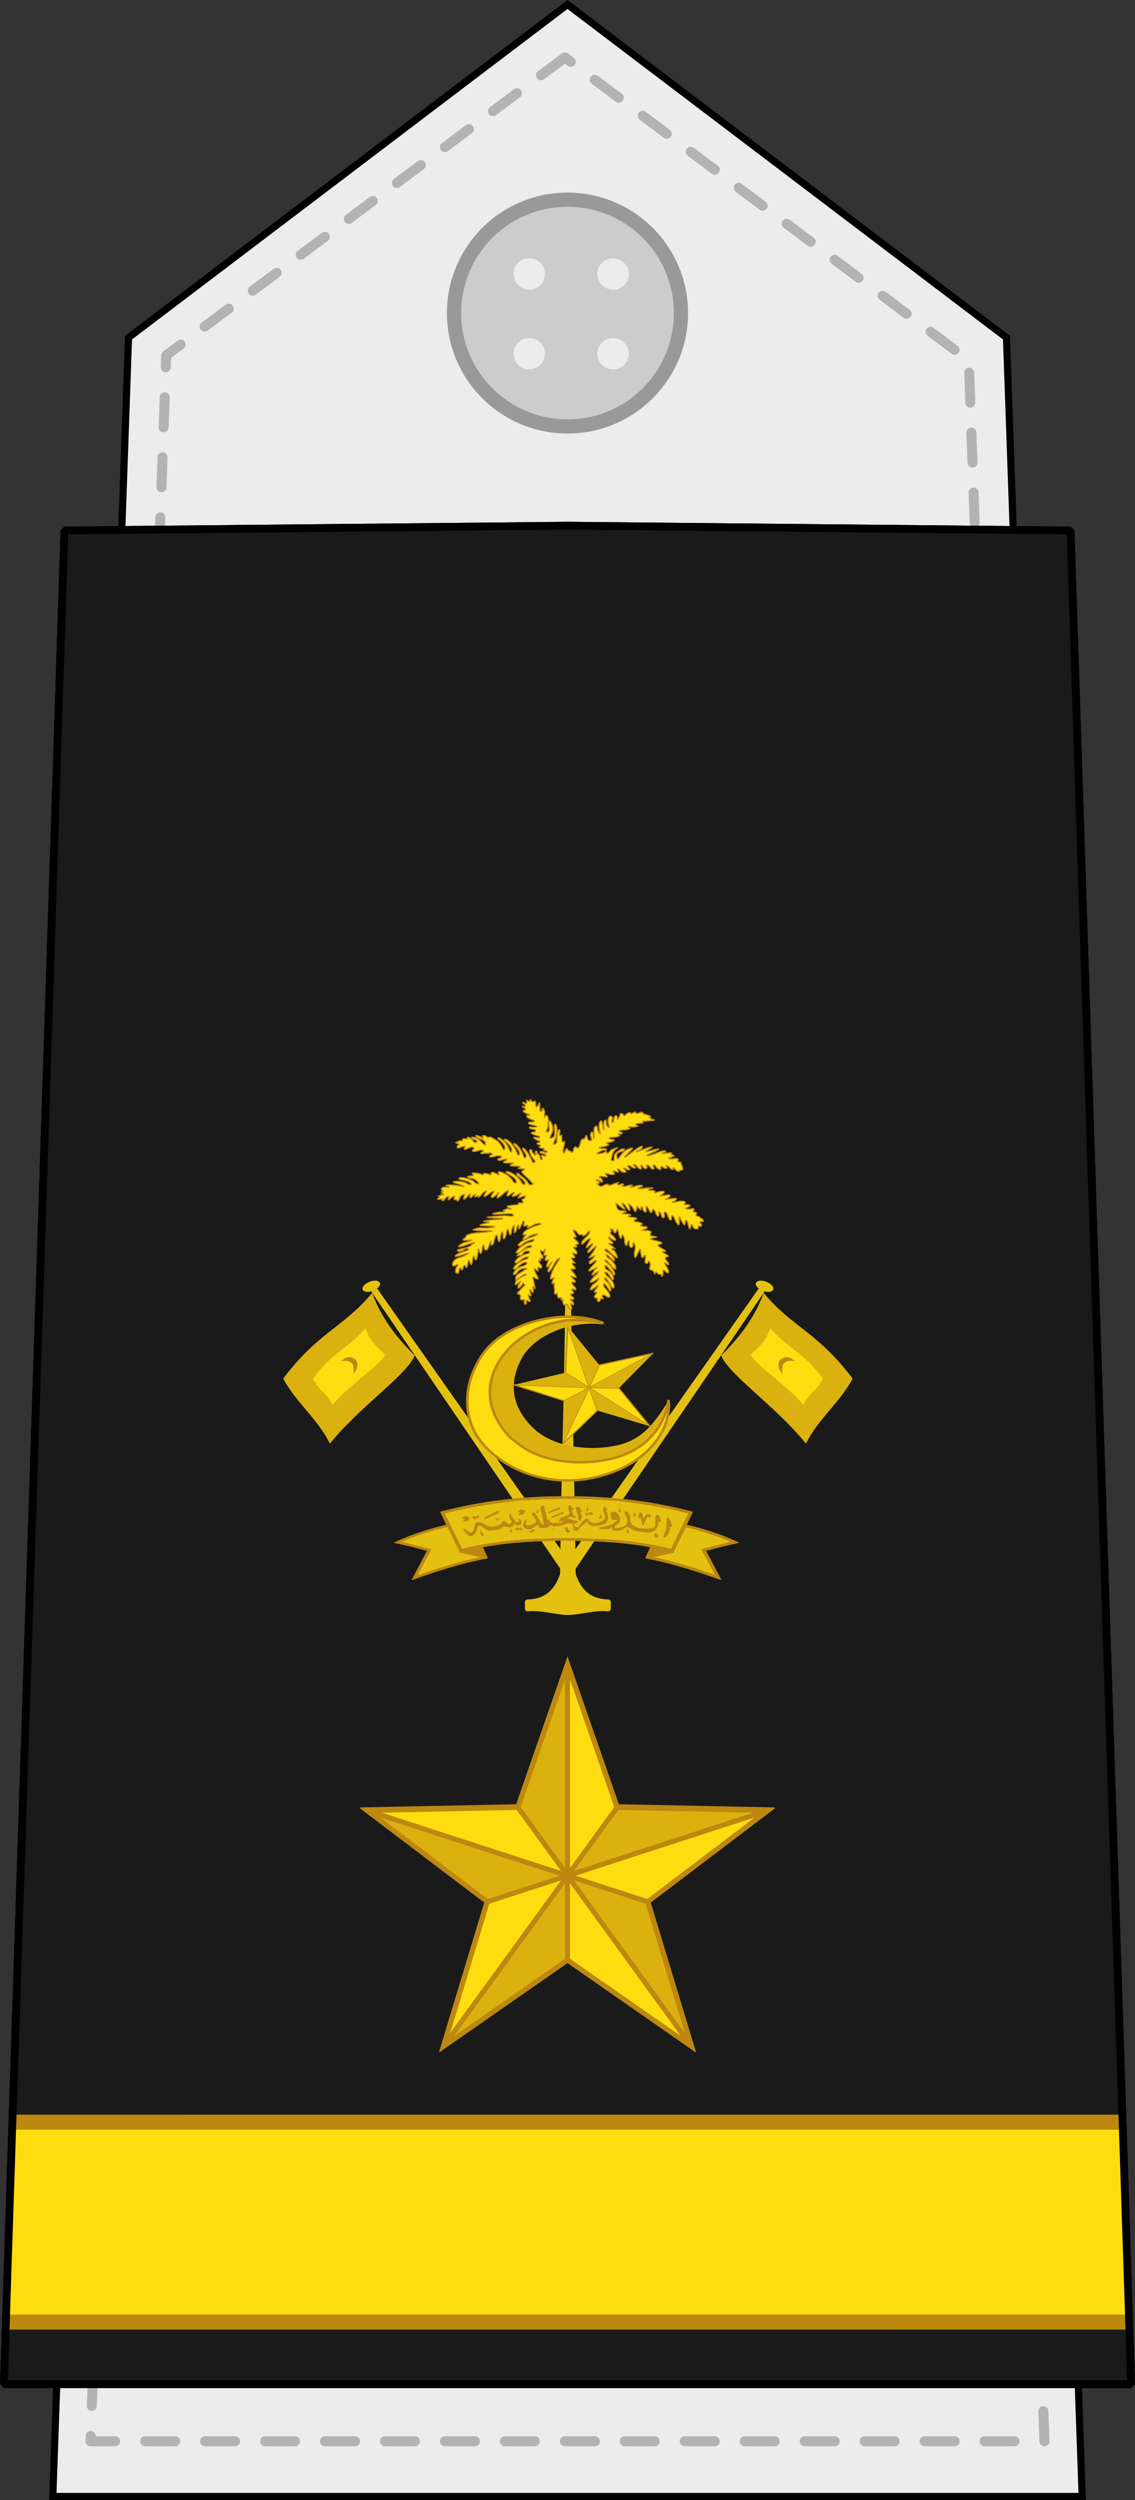 <?xml version="1.0" encoding="UTF-8" standalone="no"?>
<svg
   xmlns:dc="http://purl.org/dc/elements/1.1/"
   xmlns:cc="http://creativecommons.org/ns#"
   xmlns:rdf="http://www.w3.org/1999/02/22-rdf-syntax-ns#"
   xmlns:svg="http://www.w3.org/2000/svg"
   xmlns="http://www.w3.org/2000/svg"
   xmlns:xlink="http://www.w3.org/1999/xlink"
   xmlns:sodipodi="http://sodipodi.sourceforge.net/DTD/sodipodi-0.dtd"
   xmlns:inkscape="http://www.inkscape.org/namespaces/inkscape"
   version="1.0"
   id="svg2"
   height="500.021"
   width="227.154"
   sodipodi:docname="Maldives-Navy-OF-4.svg"
   inkscape:version="0.92.1 r15371">
  <rect width="100%" height="100%" fill="#333333" stroke="none"/>
  <sodipodi:namedview
     pagecolor="#ffffff"
     bordercolor="#666666"
     borderopacity="1"
     objecttolerance="10"
     gridtolerance="10"
     guidetolerance="10"
     inkscape:pageopacity="0"
     inkscape:pageshadow="2"
     inkscape:window-width="1366"
     inkscape:window-height="705"
     id="namedview834"
     showgrid="false"
     inkscape:snap-bbox="true"
     inkscape:snap-bbox-midpoints="true"
     inkscape:zoom="0.94396099"
     inkscape:cx="-38.760377"
     inkscape:cy="204.17557"
     inkscape:window-x="-8"
     inkscape:window-y="-8"
     inkscape:window-maximized="1"
     inkscape:current-layer="svg2" />
  <defs
     id="defs4">
    <linearGradient
       id="linearGradient5390">
      <stop
         style="stop-color:#215585;stop-opacity:1;"
         offset="0"
         id="stop5392" />
      <stop
         style="stop-color:#10273d;stop-opacity:1;"
         offset="1"
         id="stop5394" />
    </linearGradient>
    <linearGradient
       id="linearGradient4288">
      <stop
         id="stop4290"
         offset="0"
         style="stop-color:#e6e6e6;stop-opacity:1;" />
      <stop
         id="stop4292"
         offset="1"
         style="stop-color:#3f3f3f;stop-opacity:1;" />
    </linearGradient>
    <linearGradient
       id="linearGradient3862">
      <stop
         id="stop3864"
         offset="0"
         style="stop-color:#ffffff;stop-opacity:1;" />
      <stop
         id="stop3866"
         offset="1"
         style="stop-color:#ffffff;stop-opacity:0;" />
    </linearGradient>
    <linearGradient
       id="linearGradient3829">
      <stop
         id="stop3831"
         offset="0"
         style="stop-color:#b2b2b2;stop-opacity:1;" />
      <stop
         id="stop3833"
         offset="1"
         style="stop-color:#808080;stop-opacity:0;" />
    </linearGradient>
    <linearGradient
       id="linearGradient3467">
      <stop
         id="stop3469"
         offset="0"
         style="stop-color:#75aadb;stop-opacity:1;" />
      <stop
         id="stop3471"
         offset="1"
         style="stop-color:#3179bc;stop-opacity:1;" />
    </linearGradient>
    <linearGradient
       id="linearGradient3459">
      <stop
         id="stop3461"
         offset="0"
         style="stop-color:#008cd9;stop-opacity:1;" />
      <stop
         id="stop3463"
         offset="1"
         style="stop-color:#008cd9;stop-opacity:1;" />
    </linearGradient>
    <linearGradient
       id="linearGradient3443">
      <stop
         id="stop3445"
         offset="0"
         style="stop-color:#b3b3b3;stop-opacity:1;" />
      <stop
         id="stop3447"
         offset="1"
         style="stop-color:#b3b3b3;stop-opacity:0;" />
    </linearGradient>
    <linearGradient
       id="linearGradient3435">
      <stop
         id="stop3437"
         offset="0"
         style="stop-color:#e4e4e4;stop-opacity:1;" />
      <stop
         id="stop3439"
         offset="1"
         style="stop-color:#b3b3b3;stop-opacity:1;" />
    </linearGradient>
    <linearGradient
       id="linearGradient3421">
      <stop
         style="stop-color:#e1d1ab;stop-opacity:1;"
         offset="0"
         id="stop3423" />
      <stop
         style="stop-color:#ecdddd;stop-opacity:1;"
         offset="1"
         id="stop3425" />
    </linearGradient>
    <linearGradient
       id="linearGradient3402">
      <stop
         id="stop3404"
         offset="0"
         style="stop-color:#9e170b;stop-opacity:1;" />
      <stop
         id="stop3406"
         offset="1"
         style="stop-color:#aa4400;stop-opacity:0;" />
    </linearGradient>
    <linearGradient
       id="linearGradient3375">
      <stop
         id="stop3377"
         offset="0"
         style="stop-color:#ff5555;stop-opacity:1;" />
      <stop
         id="stop3379"
         offset="1"
         style="stop-color:#ff9955;stop-opacity:0;" />
    </linearGradient>
    <linearGradient
       id="linearGradient3363">
      <stop
         id="stop3365"
         offset="0"
         style="stop-color:#ec1313;stop-opacity:1;" />
      <stop
         id="stop3367"
         offset="1"
         style="stop-color:#d92626;stop-opacity:0.965;" />
    </linearGradient>
    <linearGradient
       id="linearGradient3274">
      <stop
         id="stop3276"
         offset="0"
         style="stop-color:#2a9a38;stop-opacity:1;" />
      <stop
         id="stop3278"
         offset="1"
         style="stop-color:#217847;stop-opacity:1;" />
    </linearGradient>
    <linearGradient
       id="linearGradient3266">
      <stop
         id="stop3268"
         offset="0"
         style="stop-color:#da1900;stop-opacity:1;" />
      <stop
         id="stop3270"
         offset="1"
         style="stop-color:#bb210d;stop-opacity:1;" />
    </linearGradient>
    <linearGradient
       id="linearGradient5794">
      <stop
         id="stop5796"
         offset="0"
         style="stop-color:#fbf8ee;stop-opacity:1;" />
      <stop
         id="stop5798"
         offset="1"
         style="stop-color:#dccc8f;stop-opacity:1;" />
    </linearGradient>
    <linearGradient
       id="linearGradient4978">
      <stop
         id="stop4980"
         offset="0"
         style="stop-color:#ffffff;stop-opacity:1;" />
      <stop
         id="stop4982"
         offset="1"
         style="stop-color:#e3dedb;stop-opacity:1;" />
    </linearGradient>
    <linearGradient
       id="linearGradient4938">
      <stop
         id="stop4940"
         offset="0"
         style="stop-color:#b20b02;stop-opacity:1;" />
      <stop
         id="stop4942"
         offset="1"
         style="stop-color:#741111;stop-opacity:1;" />
    </linearGradient>
    <linearGradient
       id="linearGradient3342">
      <stop
         id="stop3344"
         offset="0"
         style="stop-color:#ffffff;stop-opacity:1;" />
      <stop
         id="stop3346"
         offset="1"
         style="stop-color:#ecdddd;stop-opacity:1;" />
    </linearGradient>
    <linearGradient
       y2="128.212"
       x2="454.71"
       y1="91.116"
       x1="454.71"
       gradientUnits="userSpaceOnUse"
       id="linearGradient6140"
       xlink:href="#linearGradient3274" />
    <linearGradient
       y2="211.901"
       x2="461.105"
       y1="239.389"
       x1="454.642"
       gradientUnits="userSpaceOnUse"
       id="linearGradient6142"
       xlink:href="#linearGradient3274" />
    <linearGradient
       y2="230.138"
       x2="434.026"
       y1="201.593"
       x1="457.462"
       gradientUnits="userSpaceOnUse"
       id="linearGradient6144"
       xlink:href="#linearGradient3274" />
    <linearGradient
       y2="171.139"
       x2="425.377"
       y1="129.072"
       x1="408.719"
       gradientUnits="userSpaceOnUse"
       id="linearGradient6146"
       xlink:href="#linearGradient3274" />
    <linearGradient
       y2="339.458"
       x2="412.198"
       y1="113.153"
       x1="434.31"
       gradientUnits="userSpaceOnUse"
       id="linearGradient6148"
       xlink:href="#linearGradient3274" />
    <radialGradient
       r="22.996"
       fy="70.849"
       fx="418.138"
       cy="70.849"
       cx="418.138"
       gradientTransform="matrix(0.807,-0.283,0.752,2.14,27.65,37.635)"
       gradientUnits="userSpaceOnUse"
       id="radialGradient6150"
       xlink:href="#linearGradient3363" />
    <radialGradient
       r="22.496"
       fy="52.591"
       fx="409.252"
       cy="52.591"
       cx="409.252"
       gradientTransform="matrix(0.228,-0.095,0.527,1.268,285.459,20.653)"
       gradientUnits="userSpaceOnUse"
       id="radialGradient6152"
       xlink:href="#linearGradient3375" />
    <radialGradient
       r="22.496"
       fy="61.763"
       fx="459.043"
       cy="61.763"
       cx="459.043"
       gradientTransform="matrix(0.228,-0.095,0.527,1.268,285.459,20.653)"
       gradientUnits="userSpaceOnUse"
       id="radialGradient6154"
       xlink:href="#linearGradient3375" />
    <radialGradient
       r="22.496"
       fy="65.504"
       fx="371.625"
       cy="65.504"
       cx="371.625"
       gradientTransform="matrix(0.228,-0.095,0.527,1.268,285.459,20.653)"
       gradientUnits="userSpaceOnUse"
       id="radialGradient6156"
       xlink:href="#linearGradient3375" />
    <radialGradient
       r="22.496"
       fy="87.877"
       fx="437.654"
       cy="87.877"
       cx="437.654"
       gradientTransform="matrix(0.228,-0.095,0.825,1.97,259.36,-40.75)"
       gradientUnits="userSpaceOnUse"
       id="radialGradient6158"
       xlink:href="#linearGradient3375" />
    <radialGradient
       r="22.496"
       fy="78.12"
       fx="388.352"
       cy="78.12"
       cx="388.352"
       gradientTransform="matrix(0.228,-0.095,0.527,1.268,285.459,20.653)"
       gradientUnits="userSpaceOnUse"
       id="radialGradient6160"
       xlink:href="#linearGradient3375" />
    <radialGradient
       r="22.496"
       fy="101.152"
       fx="419.164"
       cy="101.152"
       cx="419.164"
       gradientTransform="matrix(1.156,-0.353,0.456,1.492,-97.357,112.883)"
       gradientUnits="userSpaceOnUse"
       id="radialGradient6162"
       xlink:href="#linearGradient3402" />
    <linearGradient
       y2="327.495"
       x2="182.594"
       y1="59.018"
       x1="210.934"
       gradientTransform="translate(-0.328,-0.726)"
       gradientUnits="userSpaceOnUse"
       id="linearGradient6170"
       xlink:href="#linearGradient5794" />
    <radialGradient
       r="111.128"
       fy="200.029"
       fx="299.989"
       cy="200.029"
       cx="299.989"
       gradientTransform="matrix(2.677,-0.001,0.001,2.538,-499.6,-308.973)"
       gradientUnits="userSpaceOnUse"
       id="radialGradient6172"
       xlink:href="#linearGradient3342" />
    <linearGradient
       y2="188.208"
       x2="302.467"
       y1="200.116"
       x1="302.467"
       gradientUnits="userSpaceOnUse"
       id="linearGradient6174"
       xlink:href="#linearGradient3467" />
    <linearGradient
       y2="166.942"
       x2="302.458"
       y1="178.849"
       x1="302.458"
       gradientUnits="userSpaceOnUse"
       id="linearGradient6176"
       xlink:href="#linearGradient3467" />
    <linearGradient
       y2="209.456"
       x2="302.69"
       y1="226.307"
       x1="302.69"
       gradientUnits="userSpaceOnUse"
       id="linearGradient6178"
       xlink:href="#linearGradient3467" />
    <radialGradient
       r="30.547"
       fy="82.54"
       fx="746.183"
       cy="82.54"
       cx="746.183"
       gradientTransform="matrix(1,0,0,1.031,0,-2.772)"
       gradientUnits="userSpaceOnUse"
       id="radialGradient6180"
       xlink:href="#linearGradient3435" />
    <radialGradient
       r="30.547"
       fy="82.54"
       fx="744.176"
       cy="82.54"
       cx="744.176"
       gradientTransform="matrix(1,0,0,1.031,0,-2.772)"
       gradientUnits="userSpaceOnUse"
       id="radialGradient6182"
       xlink:href="#linearGradient3435" />
    <radialGradient
       r="30.547"
       fy="81.567"
       fx="740.163"
       cy="81.567"
       cx="740.163"
       gradientTransform="matrix(1,0,0,1.031,0,-2.772)"
       gradientUnits="userSpaceOnUse"
       id="radialGradient6184"
       xlink:href="#linearGradient3435" />
    <radialGradient
       r="35.198"
       fy="257.306"
       fx="259.037"
       cy="257.306"
       cx="259.037"
       gradientTransform="matrix(1,0,0,1,0,0.012)"
       gradientUnits="userSpaceOnUse"
       id="radialGradient6186"
       xlink:href="#linearGradient3421" />
    <radialGradient
       r="35.198"
       fy="257.306"
       fx="346.566"
       cy="257.306"
       cx="346.566"
       gradientTransform="matrix(1,0,0,1,0,0.012)"
       gradientUnits="userSpaceOnUse"
       id="radialGradient6188"
       xlink:href="#linearGradient3421" />
    <radialGradient
       r="21.363"
       fy="299.503"
       fx="269.834"
       cy="299.503"
       cx="269.834"
       gradientTransform="matrix(1,-0.837,0.376,0.449,-113.685,391.552)"
       gradientUnits="userSpaceOnUse"
       id="radialGradient6190"
       xlink:href="#linearGradient4938" />
    <radialGradient
       r="21.363"
       fy="300.062"
       fx="261.172"
       cy="300.062"
       cx="261.172"
       gradientTransform="matrix(0.713,-0.701,0.562,0.572,-89.204,314.17)"
       gradientUnits="userSpaceOnUse"
       id="radialGradient6192"
       xlink:href="#linearGradient4938" />
    <radialGradient
       r="10.673"
       fy="340.293"
       fx="305.637"
       cy="340.293"
       cx="305.637"
       gradientTransform="matrix(1,0,0,0.974,0,9.096)"
       gradientUnits="userSpaceOnUse"
       id="radialGradient6194"
       xlink:href="#linearGradient4938" />
    <radialGradient
       r="24.576"
       fy="316.263"
       fx="296.66"
       cy="316.263"
       cx="296.66"
       gradientTransform="matrix(1,8.1415777e-8,-1.6242505e-7,1.995,5.1369039e-5,-314.684)"
       gradientUnits="userSpaceOnUse"
       id="radialGradient6196"
       xlink:href="#linearGradient4938" />
    <radialGradient
       r="19.734"
       fy="277.394"
       fx="303.814"
       cy="277.394"
       cx="303.814"
       gradientTransform="matrix(1.891,0.015,-0.009,1.118,-268.27,-35.559)"
       gradientUnits="userSpaceOnUse"
       id="radialGradient6198"
       xlink:href="#linearGradient4938" />
    <radialGradient
       r="9.784"
       fy="230.396"
       fx="782.964"
       cy="230.396"
       cx="782.964"
       gradientTransform="matrix(0.515,-0.385,1.416,1.894,53.727,96.122)"
       gradientUnits="userSpaceOnUse"
       id="radialGradient6200"
       xlink:href="#linearGradient4288" />
    <radialGradient
       r="9.784"
       fy="230.396"
       fx="782.964"
       cy="230.396"
       cx="782.964"
       gradientTransform="matrix(0.629,0.13,-0.478,2.316,526.297,-246.538)"
       gradientUnits="userSpaceOnUse"
       id="radialGradient6202"
       xlink:href="#linearGradient4288" />
    <radialGradient
       r="12.448"
       fy="301.71"
       fx="971.665"
       cy="301.71"
       cx="971.665"
       gradientTransform="matrix(1.21,-0.327,0.519,1.92,-364.266,30.224)"
       gradientUnits="userSpaceOnUse"
       id="radialGradient6204"
       xlink:href="#linearGradient4288" />
    <radialGradient
       r="94.55"
       fy="261.728"
       fx="850.66"
       cy="261.728"
       cx="850.66"
       gradientTransform="matrix(0.732,-0.28,0.701,1.833,57.013,60.421)"
       gradientUnits="userSpaceOnUse"
       id="radialGradient6206"
       xlink:href="#linearGradient3829" />
    <radialGradient
       r="94.55"
       fy="149.276"
       fx="892.345"
       cy="149.276"
       cx="892.345"
       gradientTransform="matrix(0.469,-0.395,0.317,0.376,355.093,412.65)"
       gradientUnits="userSpaceOnUse"
       id="radialGradient6208"
       xlink:href="#linearGradient3829" />
    <radialGradient
       r="94.55"
       fy="245.472"
       fx="789.896"
       cy="245.472"
       cx="789.896"
       gradientTransform="matrix(0.469,-0.395,0.317,0.376,355.093,412.65)"
       gradientUnits="userSpaceOnUse"
       id="radialGradient6210"
       xlink:href="#linearGradient3829" />
    <radialGradient
       r="94.55"
       fy="389.494"
       fx="789.065"
       cy="389.494"
       cx="789.065"
       gradientTransform="matrix(0.435,-0.187,0.418,0.975,342.33,15.087)"
       gradientUnits="userSpaceOnUse"
       id="radialGradient6212"
       xlink:href="#linearGradient3829" />
    <radialGradient
       r="94.55"
       fy="275.504"
       fx="1069.342"
       cy="275.504"
       cx="1069.342"
       gradientTransform="matrix(0.724,-0.161,0.326,1.466,61.209,-147.987)"
       gradientUnits="userSpaceOnUse"
       id="radialGradient6214"
       xlink:href="#linearGradient3829" />
    <radialGradient
       r="94.55"
       fy="140.276"
       fx="873.506"
       cy="140.276"
       cx="873.506"
       gradientTransform="matrix(0.345,0.014,-0.016,0.374,574.734,18.774)"
       gradientUnits="userSpaceOnUse"
       id="radialGradient6216"
       xlink:href="#linearGradient3862" />
    <radialGradient
       r="9.784"
       fy="230.396"
       fx="782.964"
       cy="230.396"
       cx="782.964"
       gradientTransform="matrix(0.515,-0.385,1.416,1.894,53.727,96.122)"
       gradientUnits="userSpaceOnUse"
       id="radialGradient6218"
       xlink:href="#linearGradient4288" />
    <radialGradient
       r="9.784"
       fy="230.396"
       fx="782.964"
       cy="230.396"
       cx="782.964"
       gradientTransform="matrix(0.629,0.13,-0.478,2.316,526.297,-246.538)"
       gradientUnits="userSpaceOnUse"
       id="radialGradient6220"
       xlink:href="#linearGradient4288" />
    <radialGradient
       r="12.448"
       fy="301.71"
       fx="971.665"
       cy="301.71"
       cx="971.665"
       gradientTransform="matrix(1.21,-0.327,0.519,1.92,-364.266,30.224)"
       gradientUnits="userSpaceOnUse"
       id="radialGradient6222"
       xlink:href="#linearGradient4288" />
    <radialGradient
       r="94.55"
       fy="261.728"
       fx="850.66"
       cy="261.728"
       cx="850.66"
       gradientTransform="matrix(0.732,-0.28,0.701,1.833,57.013,60.421)"
       gradientUnits="userSpaceOnUse"
       id="radialGradient6224"
       xlink:href="#linearGradient3829" />
    <radialGradient
       r="94.55"
       fy="149.276"
       fx="892.345"
       cy="149.276"
       cx="892.345"
       gradientTransform="matrix(0.469,-0.395,0.317,0.376,355.093,412.65)"
       gradientUnits="userSpaceOnUse"
       id="radialGradient6226"
       xlink:href="#linearGradient3829" />
    <radialGradient
       r="94.55"
       fy="245.472"
       fx="789.896"
       cy="245.472"
       cx="789.896"
       gradientTransform="matrix(0.469,-0.395,0.317,0.376,355.093,412.65)"
       gradientUnits="userSpaceOnUse"
       id="radialGradient6228"
       xlink:href="#linearGradient3829" />
    <radialGradient
       r="94.55"
       fy="389.494"
       fx="789.065"
       cy="389.494"
       cx="789.065"
       gradientTransform="matrix(0.435,-0.187,0.418,0.975,342.33,15.087)"
       gradientUnits="userSpaceOnUse"
       id="radialGradient6230"
       xlink:href="#linearGradient3829" />
    <radialGradient
       r="94.55"
       fy="275.504"
       fx="1069.342"
       cy="275.504"
       cx="1069.342"
       gradientTransform="matrix(0.724,-0.161,0.326,1.466,61.209,-147.987)"
       gradientUnits="userSpaceOnUse"
       id="radialGradient6232"
       xlink:href="#linearGradient3829" />
    <radialGradient
       r="94.55"
       fy="140.276"
       fx="873.506"
       cy="140.276"
       cx="873.506"
       gradientTransform="matrix(0.345,0.014,-0.016,0.374,574.734,18.774)"
       gradientUnits="userSpaceOnUse"
       id="radialGradient6234"
       xlink:href="#linearGradient3862" />
    <radialGradient
       r="9.784"
       fy="230.396"
       fx="782.964"
       cy="230.396"
       cx="782.964"
       gradientTransform="matrix(-0.629,0.13,0.478,2.316,556.969,-295.288)"
       gradientUnits="userSpaceOnUse"
       id="radialGradient3914"
       xlink:href="#linearGradient4288" />
    <radialGradient
       r="77.743"
       fy="217.146"
       fx="786.736"
       cy="217.146"
       cx="786.736"
       gradientTransform="matrix(1,0,0,1.528,0,-118.692)"
       gradientUnits="userSpaceOnUse"
       id="radialGradient3920"
       xlink:href="#linearGradient3829" />
    <radialGradient
       r="9.784"
       fy="230.396"
       fx="782.964"
       cy="230.396"
       cx="782.964"
       gradientTransform="matrix(0.629,0.13,-0.478,2.316,53.03,-295.147)"
       gradientUnits="userSpaceOnUse"
       id="radialGradient3992"
       xlink:href="#linearGradient4288" />
    <radialGradient
       r="77.743"
       fy="217.146"
       fx="786.736"
       cy="217.146"
       cx="786.736"
       gradientTransform="matrix(1,0,0,1.528,0,-118.692)"
       gradientUnits="userSpaceOnUse"
       id="radialGradient3998"
       xlink:href="#linearGradient3829" />
    <radialGradient
       r="77.743"
       fy="214.52"
       fx="848.577"
       cy="214.52"
       cx="848.577"
       gradientTransform="matrix(1.376,-0.846,1.336,2.171,-605.447,461.387)"
       gradientUnits="userSpaceOnUse"
       id="radialGradient4000"
       xlink:href="#linearGradient3829" />
    <radialGradient
       r="77.743"
       fy="256.265"
       fx="839.816"
       cy="256.265"
       cx="839.816"
       gradientTransform="matrix(0.599,-0.187,1.413,4.531,-25.016,-731.578)"
       gradientUnits="userSpaceOnUse"
       id="radialGradient4068"
       xlink:href="#linearGradient3829" />
    <radialGradient
       gradientUnits="userSpaceOnUse"
       gradientTransform="matrix(1,0,0,0.893,0,16.514)"
       r="30.148"
       fy="153.667"
       fx="-11.571"
       cy="153.667"
       cx="-11.571"
       id="radialGradient3620"
       xlink:href="#linearGradient3402" />
    <radialGradient
       gradientUnits="userSpaceOnUse"
       r="31.999"
       fy="159.684"
       fx="-1.389"
       cy="159.684"
       cx="-1.389"
       id="radialGradient3630"
       xlink:href="#linearGradient3402" />
    <radialGradient
       gradientUnits="userSpaceOnUse"
       gradientTransform="matrix(1,0,0,0.92,0,10.381)"
       r="23.03"
       fy="129.136"
       fx="-13.423"
       cy="129.136"
       cx="-13.423"
       id="radialGradient3622"
       xlink:href="#linearGradient3363" />
    <linearGradient
       x1="109.828"
       y1="17.812"
       x2="108.948"
       y2="68.831"
       id="id0"
       gradientUnits="userSpaceOnUse">
      <stop
         style="stop-color:#1f1a17;stop-opacity:1"
         offset="0"
         id="stop9" />
      <stop
         style="stop-color:#ffffff;stop-opacity:1"
         offset="1"
         id="stop11" />
    </linearGradient>
    <linearGradient
       x1="146.137"
       y1="116.363"
       x2="174.172"
       y2="103.28"
       id="id1"
       xlink:href="#id0"
       gradientUnits="userSpaceOnUse" />
    <linearGradient
       x1="144.041"
       y1="175.211"
       x2="174.003"
       y2="161.228"
       id="id2"
       xlink:href="#id0"
       gradientUnits="userSpaceOnUse" />
    <linearGradient
       x1="148.031"
       y1="155.986"
       x2="176.5"
       y2="142.7"
       id="id3"
       xlink:href="#id0"
       gradientUnits="userSpaceOnUse" />
    <linearGradient
       x1="61.534"
       y1="134.181"
       x2="32.486"
       y2="124.499"
       id="id4"
       xlink:href="#id0"
       gradientUnits="userSpaceOnUse" />
    <linearGradient
       x1="135.863"
       y1="191.921"
       x2="166.429"
       y2="177.657"
       id="id5"
       xlink:href="#id0"
       gradientUnits="userSpaceOnUse" />
    <linearGradient
       x1="149.034"
       y1="135.702"
       x2="176.168"
       y2="123.039"
       id="id6"
       xlink:href="#id0"
       gradientUnits="userSpaceOnUse" />
    <linearGradient
       x1="62.201"
       y1="153.989"
       x2="32.754"
       y2="144.174"
       id="id7"
       xlink:href="#id0"
       gradientUnits="userSpaceOnUse" />
    <linearGradient
       x1="66.148"
       y1="173.1"
       x2="35.296"
       y2="162.816"
       id="id8"
       xlink:href="#id0"
       gradientUnits="userSpaceOnUse" />
    <linearGradient
       x1="63.419"
       y1="114.57"
       x2="35.064"
       y2="105.118"
       id="id9"
       xlink:href="#id0"
       gradientUnits="userSpaceOnUse" />
    <linearGradient
       x1="139.12"
       y1="97.646"
       x2="167.305"
       y2="84.493"
       id="id10"
       xlink:href="#id0"
       gradientUnits="userSpaceOnUse" />
    <linearGradient
       x1="124.458"
       y1="206.44"
       x2="154.032"
       y2="192.639"
       id="id11"
       xlink:href="#id0"
       gradientUnits="userSpaceOnUse" />
    <linearGradient
       x1="73.875"
       y1="189.62"
       x2="43.321"
       y2="179.435"
       id="id12"
       xlink:href="#id0"
       gradientUnits="userSpaceOnUse" />
    <linearGradient
       x1="85.476"
       y1="204.27"
       x2="55.521"
       y2="194.285"
       id="id13"
       xlink:href="#id0"
       gradientUnits="userSpaceOnUse" />
    <linearGradient
       x1="70.713"
       y1="95.692"
       x2="42.185"
       y2="86.183"
       id="id14"
       xlink:href="#id0"
       gradientUnits="userSpaceOnUse" />
    <linearGradient
       x1="128.784"
       y1="79.226"
       x2="155.017"
       y2="66.984"
       id="id15"
       xlink:href="#id0"
       gradientUnits="userSpaceOnUse" />
    <linearGradient
       x1="80.6"
       y1="77.324"
       x2="54.619"
       y2="68.663"
       id="id16"
       xlink:href="#id0"
       gradientUnits="userSpaceOnUse" />
    <linearGradient
       x1="115.614"
       y1="65.103"
       x2="141.587"
       y2="52.982"
       id="id17"
       xlink:href="#id0"
       gradientUnits="userSpaceOnUse" />
    <linearGradient
       x1="93.357"
       y1="62.979"
       x2="68.552"
       y2="54.711"
       id="id18"
       xlink:href="#id0"
       gradientUnits="userSpaceOnUse" />
    <linearGradient
       x1="109.828"
       y1="17.812"
       x2="108.948"
       y2="68.831"
       id="linearGradient5356"
       xlink:href="#id0"
       gradientUnits="userSpaceOnUse" />
    <clipPath
       clipPathUnits="userSpaceOnUse"
       id="clipPath67779">
      <path
         d="M 11.991,11.991 H 583.285 V 829.899 H 11.991 Z"
         id="path67781" />
    </clipPath>
    <clipPath
       clipPathUnits="userSpaceOnUse"
       id="clipPath67779-8">
      <path
         d="M 11.991,11.991 H 583.285 V 829.899 H 11.991 Z"
         id="path67781-5" />
    </clipPath>
    <clipPath
       clipPathUnits="userSpaceOnUse"
       id="clipPath9275">
      <path
         d="M 11.991,11.991 H 583.285 V 829.899 H 11.991 Z"
         id="path9277" />
    </clipPath>
    <clipPath
       clipPathUnits="userSpaceOnUse"
       id="clipPath67779-6">
      <path
         d="M 11.991,11.991 H 583.285 V 829.899 H 11.991 Z"
         id="path67781-9" />
    </clipPath>
    <linearGradient
       id="linearGradient11276">
      <stop
         style="stop-color:#c99e4e;stop-opacity:1"
         offset="0"
         id="stop11278" />
      <stop
         id="stop11280"
         offset="0.5"
         style="stop-color:#f8da8a;stop-opacity:1" />
      <stop
         style="stop-color:#cfa555;stop-opacity:1"
         offset="1"
         id="stop11282" />
    </linearGradient>
    <linearGradient
       id="linearGradient12721"
       gradientUnits="userSpaceOnUse"
       x1="274.913"
       y1="510.481"
       x2="397.753"
       y2="410.023">
      <stop
         offset="0.131"
         style="stop-color:#C99E4E"
         id="stop12731" />
      <stop
         offset="0.29"
         style="stop-color:#DFBA68"
         id="stop12729" />
      <stop
         offset="0.49"
         style="stop-color:#F2D180"
         id="stop12727" />
      <stop
         offset="0.832"
         style="stop-color:#FCE090"
         id="stop12725" />
      <stop
         offset="1"
         style="stop-color:#FFE595"
         id="stop12723" />
    </linearGradient>
    <linearGradient
       id="linearGradient7731">
      <stop
         style="stop-color:#cfa555;stop-opacity:1"
         offset="0"
         id="stop7737" />
      <stop
         id="stop7735"
         offset="0.5"
         style="stop-color:#f8da8a;stop-opacity:1" />
      <stop
         style="stop-color:#c99e4e;stop-opacity:1"
         offset="1"
         id="stop7733" />
    </linearGradient>
    <radialGradient
       xlink:href="#linearGradient3363"
       id="radialGradient18157"
       gradientUnits="userSpaceOnUse"
       gradientTransform="matrix(0.807,-0.283,0.752,2.14,27.65,37.635)"
       cx="418.138"
       cy="70.849"
       fx="418.138"
       fy="70.849"
       r="22.996" />
    <radialGradient
       xlink:href="#linearGradient3375"
       id="radialGradient18159"
       gradientUnits="userSpaceOnUse"
       gradientTransform="matrix(0.228,-0.095,0.527,1.268,285.459,20.653)"
       cx="409.252"
       cy="52.591"
       fx="409.252"
       fy="52.591"
       r="22.496" />
    <radialGradient
       xlink:href="#linearGradient3375"
       id="radialGradient18161"
       gradientUnits="userSpaceOnUse"
       gradientTransform="matrix(0.228,-0.095,0.527,1.268,285.459,20.653)"
       cx="459.043"
       cy="61.763"
       fx="459.043"
       fy="61.763"
       r="22.496" />
    <radialGradient
       xlink:href="#linearGradient3375"
       id="radialGradient18163"
       gradientUnits="userSpaceOnUse"
       gradientTransform="matrix(0.228,-0.095,0.527,1.268,285.459,20.653)"
       cx="371.625"
       cy="65.504"
       fx="371.625"
       fy="65.504"
       r="22.496" />
    <radialGradient
       xlink:href="#linearGradient3375"
       id="radialGradient18165"
       gradientUnits="userSpaceOnUse"
       gradientTransform="matrix(0.228,-0.095,0.825,1.97,259.36,-40.75)"
       cx="437.654"
       cy="87.877"
       fx="437.654"
       fy="87.877"
       r="22.496" />
    <radialGradient
       xlink:href="#linearGradient3375"
       id="radialGradient18167"
       gradientUnits="userSpaceOnUse"
       gradientTransform="matrix(0.228,-0.095,0.527,1.268,285.459,20.653)"
       cx="388.352"
       cy="78.12"
       fx="388.352"
       fy="78.12"
       r="22.496" />
    <linearGradient
       id="linearGradient56"
       spreadMethod="pad"
       gradientTransform="matrix(2.272,0,0,-2.272,20.242,2098.008)"
       gradientUnits="userSpaceOnUse"
       y2="789.013"
       x2="130.561"
       y1="737.374"
       x1="104.25">
      <stop
         id="stop58"
         offset="0"
         style="stop-opacity:1;stop-color:#cd8c5d" />
      <stop
         id="stop60"
         offset="0.76"
         style="stop-opacity:1;stop-color:#fec00f" />
      <stop
         id="stop62"
         offset="0.76"
         style="stop-opacity:1;stop-color:#fec00f" />
      <stop
         id="stop64"
         offset="1"
         style="stop-opacity:1;stop-color:#fec00f" />
    </linearGradient>
    <linearGradient
       id="linearGradient68"
       spreadMethod="pad"
       gradientTransform="matrix(2.272,0,0,-2.272,20.242,2098.008)"
       gradientUnits="userSpaceOnUse"
       y2="766.156"
       x2="110.11"
       y1="807.89"
       x1="147.689">
      <stop
         id="stop70"
         offset="0"
         style="stop-opacity:1;stop-color:#cd8c5d" />
      <stop
         id="stop72"
         offset="0.75"
         style="stop-opacity:1;stop-color:#fec00f" />
      <stop
         id="stop74"
         offset="0.75"
         style="stop-opacity:1;stop-color:#fec00f" />
      <stop
         id="stop76"
         offset="1"
         style="stop-opacity:1;stop-color:#fec00f" />
    </linearGradient>
    <linearGradient
       id="linearGradient90"
       spreadMethod="pad"
       gradientTransform="matrix(2.272,0,0,-2.272,20.242,2098.008)"
       gradientUnits="userSpaceOnUse"
       y2="771.412"
       x2="115.907"
       y1="785.973"
       x1="132.658">
      <stop
         id="stop92"
         offset="0"
         style="stop-opacity:1;stop-color:#cd8c5d" />
      <stop
         id="stop94"
         offset="0.86"
         style="stop-opacity:1;stop-color:#fec00f" />
      <stop
         id="stop96"
         offset="0.86"
         style="stop-opacity:1;stop-color:#fec00f" />
      <stop
         id="stop98"
         offset="1"
         style="stop-opacity:1;stop-color:#fec00f" />
    </linearGradient>
    <linearGradient
       id="linearGradient102"
       spreadMethod="pad"
       gradientTransform="matrix(2.272,0,0,-2.272,20.242,2098.008)"
       gradientUnits="userSpaceOnUse"
       y2="781.829"
       x2="127.96"
       y1="768.11"
       x1="149.915">
      <stop
         id="stop104"
         offset="0"
         style="stop-opacity:1;stop-color:#cd8c5d" />
      <stop
         id="stop106"
         offset="0.83"
         style="stop-opacity:1;stop-color:#fec00f" />
      <stop
         id="stop108"
         offset="0.83"
         style="stop-opacity:1;stop-color:#fec00f" />
      <stop
         id="stop110"
         offset="1"
         style="stop-opacity:1;stop-color:#fec00f" />
    </linearGradient>
    <linearGradient
       id="linearGradient114"
       spreadMethod="pad"
       gradientTransform="matrix(2.272,0,0,-2.272,20.242,2098.008)"
       gradientUnits="userSpaceOnUse"
       y2="769.088"
       x2="141.838"
       y1="750.453"
       x1="137.192">
      <stop
         id="stop116"
         offset="0"
         style="stop-opacity:1;stop-color:#cd8c5d" />
      <stop
         id="stop118"
         offset="0.9"
         style="stop-opacity:1;stop-color:#fec00f" />
      <stop
         id="stop120"
         offset="0.9"
         style="stop-opacity:1;stop-color:#fec00f" />
      <stop
         id="stop122"
         offset="1"
         style="stop-opacity:1;stop-color:#fec00f" />
    </linearGradient>
    <linearGradient
       id="linearGradient126"
       spreadMethod="pad"
       gradientTransform="matrix(2.272,0,0,-2.272,20.242,2098.008)"
       gradientUnits="userSpaceOnUse"
       y2="754.511"
       x2="131.511"
       y1="753.855"
       x1="122.131">
      <stop
         id="stop128"
         offset="0"
         style="stop-opacity:1;stop-color:#cd8c5d" />
      <stop
         id="stop130"
         offset="0.94"
         style="stop-opacity:1;stop-color:#fec00f" />
      <stop
         id="stop132"
         offset="0.94"
         style="stop-opacity:1;stop-color:#fec00f" />
      <stop
         id="stop134"
         offset="1"
         style="stop-opacity:1;stop-color:#fec00f" />
    </linearGradient>
    <linearGradient
       id="linearGradient138"
       spreadMethod="pad"
       gradientTransform="matrix(2.272,0,0,-2.272,20.242,2098.008)"
       gradientUnits="userSpaceOnUse"
       y2="759.099"
       x2="119.131"
       y1="769.188"
       x1="114.849">
      <stop
         id="stop140"
         offset="0"
         style="stop-opacity:1;stop-color:#cd8c5d" />
      <stop
         id="stop142"
         offset="0.86"
         style="stop-opacity:1;stop-color:#fec00f" />
      <stop
         id="stop144"
         offset="0.86"
         style="stop-opacity:1;stop-color:#fec00f" />
      <stop
         id="stop146"
         offset="1"
         style="stop-opacity:1;stop-color:#fec00f" />
    </linearGradient>
    <linearGradient
       y2="789.013"
       x2="130.561"
       y1="737.374"
       x1="104.25"
       spreadMethod="pad"
       gradientTransform="matrix(2.272,0,0,-2.272,20.242,2098.008)"
       gradientUnits="userSpaceOnUse"
       id="linearGradient3004"
       xlink:href="#linearGradient56" />
    <linearGradient
       y2="766.156"
       x2="110.11"
       y1="807.89"
       x1="147.689"
       spreadMethod="pad"
       gradientTransform="matrix(2.272,0,0,-2.272,20.242,2098.008)"
       gradientUnits="userSpaceOnUse"
       id="linearGradient3006"
       xlink:href="#linearGradient68" />
    <linearGradient
       y2="771.412"
       x2="115.907"
       y1="785.973"
       x1="132.658"
       spreadMethod="pad"
       gradientTransform="matrix(2.272,0,0,-2.272,20.242,2098.008)"
       gradientUnits="userSpaceOnUse"
       id="linearGradient3008"
       xlink:href="#linearGradient90" />
    <linearGradient
       y2="781.829"
       x2="127.96"
       y1="768.11"
       x1="149.915"
       spreadMethod="pad"
       gradientTransform="matrix(2.272,0,0,-2.272,20.242,2098.008)"
       gradientUnits="userSpaceOnUse"
       id="linearGradient3010"
       xlink:href="#linearGradient102" />
    <linearGradient
       y2="769.088"
       x2="141.838"
       y1="750.453"
       x1="137.192"
       spreadMethod="pad"
       gradientTransform="matrix(2.272,0,0,-2.272,20.242,2098.008)"
       gradientUnits="userSpaceOnUse"
       id="linearGradient3012"
       xlink:href="#linearGradient114" />
    <linearGradient
       y2="754.511"
       x2="131.511"
       y1="753.855"
       x1="122.131"
       spreadMethod="pad"
       gradientTransform="matrix(2.272,0,0,-2.272,20.242,2098.008)"
       gradientUnits="userSpaceOnUse"
       id="linearGradient3014"
       xlink:href="#linearGradient126" />
    <linearGradient
       y2="759.099"
       x2="119.131"
       y1="769.188"
       x1="114.849"
       spreadMethod="pad"
       gradientTransform="matrix(2.272,0,0,-2.272,20.242,2098.008)"
       gradientUnits="userSpaceOnUse"
       id="linearGradient3016"
       xlink:href="#linearGradient138" />
  </defs>
  <path
     inkscape:connector-curvature="0"
     style="fill:#ececec;fill-opacity:1;stroke:#000000;stroke-width:1.428;stroke-linecap:butt;stroke-linejoin:miter;stroke-miterlimit:4;stroke-dasharray:none;stroke-opacity:1"
     d="m 216.586,499.307 -15.152,-431.781 -87.857,-66.629 -87.857,66.629 -15.152,431.781 h 103.009 z"
     id="path16785" />
  <path
     inkscape:connector-curvature="0"
     id="path16787"
     d="m 113.072,11.474 -79.802,59.599 -15.152,417.193 h 190.919 L 193.884,72.083 Z"
     style="fill:none;fill-rule:evenodd;stroke:#b3b3b3;stroke-width:2;stroke-linecap:round;stroke-linejoin:round;stroke-miterlimit:4;stroke-dasharray:6, 6;stroke-dashoffset:0;stroke-opacity:1" />
  <path
     inkscape:connector-curvature="0"
     id="path16789"
     d="m 0.772,476.846 12.121,-370.746 100.684,-0.965 100.684,0.965 12.121,370.746 h -112.805 z"
     style="fill:#1a1a1a;fill-opacity:1;stroke:#000000;stroke-width:1.544;stroke-linecap:round;stroke-linejoin:bevel;stroke-miterlimit:4;stroke-dasharray:none;stroke-dashoffset:0;stroke-opacity:1" />
  <g
     transform="translate(2456.637,-614.604)"
     id="g16803">
    <ellipse
       cy="677.219"
       cx="-2343.06"
       id="ellipse16791"
       style="fill:#999999;fill-opacity:1;stroke:none;stroke-width:1.447;stroke-linecap:round;stroke-linejoin:bevel;stroke-miterlimit:4;stroke-dasharray:none;stroke-dashoffset:0;stroke-opacity:1"
       rx="24.129"
       ry="24.093" />
    <ellipse
       cy="677.219"
       cx="-2343.06"
       style="fill:#cccccc;fill-opacity:1;stroke:none"
       id="ellipse16793"
       rx="21.29"
       ry="21.258" />
    <g
       style="fill:#d2be91;fill-opacity:1"
       transform="matrix(0.471,0,0,0.47,-2710.289,640.53)"
       id="g16801">
      <g
         style="fill:#d2be91;fill-opacity:1"
         id="g16797"
         transform="translate(0,-2.857)">
        <path
           inkscape:connector-curvature="0"
           id="path16795"
           transform="matrix(2.125,0,0,2.129,5754.054,-1360.545)"
           d="m -2348.523,666.115 a 3.139,3.134 0 0 0 -3.139,3.135 3.139,3.134 0 0 0 3.139,3.133 3.139,3.134 0 0 0 3.139,-3.133 3.139,3.134 0 0 0 -3.139,-3.135 z m 16.756,0 a 3.139,3.134 0 0 0 -3.141,3.135 3.139,3.134 0 0 0 3.141,3.133 3.139,3.134 0 0 0 3.139,-3.133 3.139,3.134 0 0 0 -3.139,-3.135 z m -16.756,15.939 a 3.139,3.134 0 0 0 -3.139,3.135 3.139,3.134 0 0 0 3.139,3.135 3.139,3.134 0 0 0 3.139,-3.135 3.139,3.134 0 0 0 -3.139,-3.135 z m 16.756,0 a 3.139,3.134 0 0 0 -3.141,3.135 3.139,3.134 0 0 0 3.141,3.135 3.139,3.134 0 0 0 3.139,-3.135 3.139,3.134 0 0 0 -3.139,-3.135 z"
           style="opacity:1;fill:#ececec;fill-opacity:1;stroke:none;stroke-width:5;stroke-linecap:round;stroke-linejoin:round;stroke-miterlimit:4;stroke-dasharray:none;stroke-dashoffset:0.3;stroke-opacity:1" />
      </g>
      <g
         style="fill:#d2be91;fill-opacity:1"
         transform="translate(0,31.071)"
         id="g16799" />
    </g>
  </g>
  <path
     inkscape:connector-curvature="0"
     style="fill:#fddd10;fill-opacity:1;stroke:none;stroke-width:3;stroke-linecap:butt;stroke-linejoin:miter;stroke-miterlimit:4;stroke-dasharray:none;stroke-opacity:1"
     d="m 0.525,464.421 224.726,0.003 -0.779,-39.982 -222.388,-0.003 z"
     id="path14963" />
  <path
     inkscape:connector-curvature="0"
     style="fill:none;stroke:#bc8810;stroke-width:3;stroke-linecap:butt;stroke-linejoin:miter;stroke-miterlimit:4;stroke-dasharray:none;stroke-opacity:1"
     d="m 2.084,424.439 222.388,0.003"
     id="path15020" />
  <path
     inkscape:connector-curvature="0"
     style="fill:none;stroke:#bc8810;stroke-width:3;stroke-linecap:butt;stroke-linejoin:miter;stroke-miterlimit:4;stroke-dasharray:none;stroke-opacity:1"
     d="m 0.525,464.421 224.726,0.003"
     id="path15020-2" />
  <path
     inkscape:connector-curvature="0"
     id="path16789-5"
     d="m 0.772,476.846 12.121,-370.746 100.684,-0.965 100.684,0.965 12.121,370.746 h -112.805 z"
     style="fill:none;fill-opacity:1;stroke:#000000;stroke-width:1.544;stroke-linecap:round;stroke-linejoin:bevel;stroke-miterlimit:4;stroke-dasharray:none;stroke-dashoffset:0;stroke-opacity:1" />
  <g
     id="g5578"
     transform="matrix(5.574,0,0,5.085,1179.385,-2002.113)">
    <path
       d="m -198.362,444.164 c -0.164,0.086 -0.25,0.226 -0.192,0.313 0.059,0.087 0.24,0.087 0.404,0.002 0.164,-0.086 0.25,-0.226 0.192,-0.313 -0.059,-0.087 -0.24,-0.088 -0.404,-0.002 v 0 z"
       style="fill:#573f2f;fill-opacity:1;fill-rule:nonzero;stroke:none;stroke-width:0.044"
       id="path14-1"
       inkscape:connector-curvature="0" />
    <path
       d="m -184.028,444.164 c 0.164,0.086 0.25,0.226 0.192,0.313 -0.059,0.087 -0.24,0.087 -0.404,0.002 -0.164,-0.086 -0.25,-0.226 -0.192,-0.313 0.059,-0.087 0.24,-0.088 0.404,-0.002 v 0 z"
       style="fill:#573f2f;fill-opacity:1;fill-rule:nonzero;stroke:none;stroke-width:0.044"
       id="path16-5"
       inkscape:connector-curvature="0" />
    <path
       d="m -198.468,445.965 c 0.175,0.546 0.426,0.741 0.705,1.046 -0.144,0.394 -1.34,1.234 -1.883,1.979 -0.23,-0.511 -0.454,-0.523 -0.702,-1.025 0.622,-1.004 1.355,-1.264 1.88,-2 z"
       style="fill:#496e6e;fill-opacity:1;fill-rule:nonzero;stroke:none;stroke-width:0.044"
       id="path20-7"
       inkscape:connector-curvature="0" />
    <path
       d="m -183.923,445.965 c -0.175,0.546 -0.426,0.741 -0.705,1.046 0.144,0.394 1.34,1.234 1.883,1.979 0.23,-0.511 0.454,-0.523 0.702,-1.025 -0.621,-1.004 -1.355,-1.264 -1.88,-2 z"
       style="fill:#496e6e;fill-opacity:1;fill-rule:nonzero;stroke:none;stroke-width:0.044"
       id="path22-8"
       inkscape:connector-curvature="0" />
    <path
       d="m -199.345,447.258 c 0.131,-0.123 0.336,-0.234 0.532,-0.044 0.131,0.207 0.025,0.414 -0.09,0.56 0.015,-0.106 0.04,-0.3 -0.045,-0.419 -0.151,-0.137 -0.201,-0.097 -0.397,-0.097 z"
       style="fill:#ffffff;fill-opacity:1;fill-rule:nonzero;stroke:none;stroke-width:0.044"
       id="path24-0"
       inkscape:connector-curvature="0" />
    <path
       d="m -183.046,447.258 c -0.131,-0.123 -0.336,-0.234 -0.532,-0.044 -0.131,0.207 -0.025,0.414 0.09,0.56 -0.015,-0.106 -0.04,-0.3 0.045,-0.419 0.151,-0.137 0.201,-0.097 0.397,-0.097 z"
       style="fill:#ffffff;fill-opacity:1;fill-rule:nonzero;stroke:none;stroke-width:0.044"
       id="path26-2"
       inkscape:connector-curvature="0" />
    <path
       d="m -198.045,444.409 6.85,10.673 v 0.789 l -7.064,-11.349 c 0.077,-0.024 0.149,-0.06 0.214,-0.114 z"
       style="fill:#e4c111;fill-opacity:1;fill-rule:nonzero;stroke:none;stroke-width:0.044"
       id="path28-3"
       inkscape:connector-curvature="0" />
    <path
       d="m -184.345,444.409 -6.85,10.673 v 0.789 l 7.064,-11.349 c -0.077,-0.024 -0.149,-0.06 -0.214,-0.114 z"
       style="fill:#e4c111;fill-opacity:1;fill-rule:nonzero;stroke:none;stroke-width:0.044"
       id="path30-9"
       inkscape:connector-curvature="0" />
    <path
       d="m -198.362,444.164 c -0.164,0.086 -0.25,0.226 -0.192,0.313 0.059,0.087 0.24,0.087 0.404,0.002 0.164,-0.086 0.25,-0.226 0.192,-0.313 -0.059,-0.087 -0.24,-0.088 -0.404,-0.002 v 0 z"
       style="fill:#e4c111;fill-opacity:1;fill-rule:nonzero;stroke:none;stroke-width:0.044"
       id="path32-0"
       inkscape:connector-curvature="0" />
    <path
       d="m -184.028,444.164 c 0.164,0.086 0.25,0.226 0.192,0.313 -0.059,0.087 -0.24,0.087 -0.404,0.002 -0.164,-0.086 -0.25,-0.226 -0.192,-0.313 0.059,-0.087 0.24,-0.088 0.404,-0.002 v 0 z"
       style="fill:#e4c111;fill-opacity:1;fill-rule:nonzero;stroke:none;stroke-width:0.044"
       id="path34-6"
       inkscape:connector-curvature="0" />
    <path
       d="m -191.296,444.983 c -0.03,3.695 -0.146,6.962 -0.181,10.658 -0.181,0.586 -0.512,0.966 -1.12,0.997 -0.1,0 -0.151,0.04 -0.141,0.119 0,0.07 0,0.141 0,0.212 -0.005,0.101 0.03,0.146 0.12,0.132 0.487,-0.044 0.934,0.137 1.421,0.15 0.487,-0.013 0.934,-0.194 1.421,-0.15 0.09,0.013 0.126,-0.031 0.12,-0.132 0,-0.07 0,-0.141 0,-0.212 0.01,-0.079 -0.04,-0.119 -0.141,-0.119 -0.608,-0.031 -0.939,-0.41 -1.12,-0.997 -0.035,-3.695 -0.136,-6.963 -0.166,-10.658 z"
       style="fill:#e4c111;fill-opacity:1;fill-rule:nonzero;stroke:none;stroke-width:0.044"
       id="path36-1"
       inkscape:connector-curvature="0" />
    <path
       d="m -192.636,437.002 c 0,0 -0.05,0.018 -0.035,0.088 0.015,0.071 -0.12,0.018 -0.12,-0.004 0,-0.022 -0.04,0.026 -0.025,0.04 0.015,0.013 0.06,0.031 0.08,0.062 0.02,0.031 -0.005,0.088 -0.025,0.07 -0.02,-0.018 -0.085,-0.022 -0.075,-0.004 0.01,0.018 0.06,0.022 0.1,0.084 0.04,0.062 -0.005,0.066 -0.005,0.066 0,0 -0.06,-0.018 -0.06,0.009 0,0.026 0.01,0.053 0.045,0.07 0.035,0.018 0.111,0.071 0.151,0.071 0.04,0 0.025,0.049 0.025,0.049 0,0 -0.075,-0.031 -0.09,0.013 -0.015,0.044 0.035,0.079 0.035,0.079 0,0 0.126,0.079 0.176,0.088 0.05,0.009 0.08,0.066 0.05,0.07 -0.03,0.004 -0.121,0.009 -0.151,0.004 -0.03,-0.004 -0.065,0.049 -0.035,0.071 0.03,0.022 0.126,0.053 0.211,0.071 0.085,0.018 0.07,0.048 0.05,0.057 -0.02,0.009 -0.151,0.022 -0.181,0 -0.03,-0.022 -0.105,0.026 -0.035,0.062 0.07,0.035 0.201,0.018 0.191,0.088 -0.01,0.07 -0.075,0.044 -0.105,0.049 -0.03,0.004 -0.07,0.044 -0.015,0.07 0.055,0.026 0.161,0.079 0.216,0.079 0.055,0 0.07,0.075 0.04,0.075 -0.03,0 -0.146,-0.009 -0.151,-0.018 -0.005,-0.009 -0.105,0 -0.005,0.066 0.1,0.062 0.04,0.04 0.136,0.071 0.095,0.031 0,0.079 -0.015,0.075 -0.015,-0.004 -0.085,0.044 -0.02,0.062 0.065,0.018 0.115,0.044 0.095,0.062 -0.02,0.018 -0.08,0.066 -0.01,0.079 0.07,0.013 0.176,0.027 0.136,0.075 -0.04,0.049 0.015,0.022 0.085,0.044 0.07,0.022 0.005,0.071 -0.02,0.066 -0.025,-0.004 -0.186,-0.075 -0.201,-0.035 -0.015,0.04 0.01,0.053 0.01,0.053 0,0 0.116,0.018 0.166,0.053 0.05,0.035 0.06,0.066 0,0.066 -0.06,0 -0.085,-0.053 -0.12,-0.022 -0.035,0.031 0.04,0.079 0.015,0.141 -0.025,0.062 -0.07,0.022 -0.07,-0.062 0,-0.084 -0.08,-0.15 -0.08,-0.15 0,0 -0.03,0.066 -0.03,-0.04 0,-0.106 -0.07,-0.053 -0.07,-0.018 0,0.035 0.045,0.097 0.01,0.11 -0.035,0.013 -0.131,-0.123 -0.131,-0.172 0,-0.049 -0.08,-0.057 -0.08,0 0,0.057 0.04,0.185 0.09,0.26 0.05,0.075 0.141,0.172 0.095,0.194 -0.045,0.022 -0.085,0.026 -0.085,-0.013 0,-0.04 -0.171,-0.392 -0.256,-0.481 -0.085,-0.088 -0.09,-0.084 -0.09,-0.026 0,0.057 0.156,0.216 0.12,0.309 -0.035,0.093 -0.07,0 -0.075,0 -0.005,0 -0.08,-0.265 -0.231,-0.437 -0.151,-0.172 -0.151,-0.057 -0.11,-0.013 0.04,0.044 0.196,0.216 0.176,0.326 -0.02,0.11 -0.06,0.062 -0.07,0.009 -0.01,-0.053 -0.151,-0.388 -0.331,-0.52 -0.181,-0.132 -0.151,-0.004 -0.111,0.018 0.04,0.022 0.231,0.194 0.236,0.348 0.005,0.154 -0.055,0.053 -0.07,0.022 -0.015,-0.031 -0.085,-0.291 -0.296,-0.445 -0.211,-0.154 -0.1,0.04 -0.1,0.013 0,-0.026 0.221,0.181 0.221,0.313 0,0.132 -0.065,0.084 -0.07,0.057 -0.005,-0.026 -0.095,-0.26 -0.261,-0.357 -0.166,-0.097 -0.156,-0.123 -0.216,-0.106 -0.06,0.018 -0.095,0.004 -0.115,-0.027 -0.02,-0.031 -0.191,-0.084 -0.126,0.027 0.065,0.11 -0.1,-0.022 -0.105,-0.027 -0.005,-0.004 -0.211,-0.088 -0.141,0 0.07,0.088 0.331,0.132 0.331,0.243 0,0.11 0.045,0.123 -0.045,0.07 -0.09,-0.053 -0.141,-0.22 -0.351,-0.278 -0.211,-0.057 0,0.101 -0.005,0.08 -0.005,-0.022 0.176,0.093 0.08,0.115 -0.095,0.022 -0.11,-0.057 -0.141,-0.097 -0.03,-0.04 -0.151,-0.132 -0.181,-0.093 -0.03,0.04 0.035,0.057 -0.01,0.057 -0.045,0 -0.171,-0.04 -0.166,0.035 0.005,0.075 -0.04,0.031 -0.07,0.031 -0.03,0 -0.08,0.013 -0.075,0.04 0.005,0.026 -0.095,0 -0.095,0.031 0,0.031 0.05,0.044 0.08,0.049 0.03,0.004 0.055,0.022 0,0.066 -0.055,0.044 -0.035,0.123 0.03,0.101 0.065,-0.022 0.12,-0.057 0.181,-0.057 0.06,0 0.075,-0.013 0.045,0.026 -0.03,0.04 -0.065,0.088 0,0.088 0.065,0 0.246,-0.137 0.286,-0.084 0.04,0.053 0.04,0.066 -0.01,0.101 -0.05,0.035 -0.005,0.075 0.075,0.066 0.08,-0.009 0.206,-0.079 0.276,-0.044 0.07,0.035 0.02,0.044 -0.015,0.062 -0.035,0.018 -0.08,0.066 -0.02,0.066 0.06,0 0.11,-0.018 0.216,-0.013 0.105,0.004 0.06,-0.053 0.116,-0.009 0.055,0.044 0.09,0.044 0.02,0.07 -0.07,0.026 -0.095,0.093 -0.01,0.088 0.085,-0.004 0.176,-0.062 0.286,-0.048 0.11,0.013 0.115,0.022 0.07,0.062 -0.045,0.04 -0.116,0.035 -0.116,0.079 0,0.044 0.075,0.044 0.105,0.035 0.03,-0.009 0.115,-0.044 0.156,-0.044 0.04,0 0.08,0.004 0.045,0.04 -0.035,0.035 -0.06,0.018 -0.085,0.053 -0.025,0.035 -0.025,0.049 0.05,0.053 0.075,0.004 0.196,-0.009 0.216,0 0.02,0.009 0.121,0.009 0.07,0.026 -0.05,0.018 -0.166,0.071 -0.1,0.084 0.065,0.013 0.136,0.026 0.216,0.018 0.08,-0.009 0.156,0.035 0.11,0.049 -0.045,0.013 -0.1,0.053 0.005,0.053 0.105,0 0.171,0 0.171,0.035 0,0.035 -0.065,0.013 -0.095,0.071 -0.03,0.057 0.206,0.234 0.321,0.393 0.115,0.159 0.105,0.04 0.065,0.101 -0.04,0.062 -0.12,0.04 -0.146,-0.013 -0.025,-0.053 -0.08,-0.145 -0.231,-0.273 -0.151,-0.128 -0.141,-0.141 -0.161,-0.141 -0.02,0 -0.06,0.035 0.005,0.101 0.065,0.066 0.226,0.163 0.256,0.278 0.03,0.115 -0.095,0.057 -0.1,0.031 -0.005,-0.026 -0.085,-0.198 -0.276,-0.348 -0.191,-0.15 -0.362,-0.154 -0.291,-0.084 0.07,0.071 0.321,0.185 0.352,0.331 0.03,0.146 -0.095,0.062 -0.1,0.035 -0.005,-0.026 -0.11,-0.207 -0.291,-0.317 -0.181,-0.11 -0.296,-0.097 -0.246,-0.022 0.05,0.075 -0.03,0.049 -0.045,0.035 -0.015,-0.013 -0.146,-0.093 -0.181,-0.075 -0.035,0.018 -0.06,0.022 -0.03,0.071 0.03,0.048 -0.05,0.018 -0.121,-0.004 -0.07,-0.022 -0.156,-0.049 -0.156,0.009 0,0.057 -0.116,-0.018 -0.146,-0.022 -0.03,-0.004 -0.261,-0.053 -0.261,-0.013 0,0.04 0.095,0.093 0,0.097 -0.095,0.004 -0.201,0.018 -0.151,0.066 0.05,0.049 0.186,-0.018 0.331,0.154 0.146,0.172 -0.055,0.066 -0.06,0.066 -0.005,0 -0.075,-0.093 -0.171,-0.128 -0.095,-0.035 -0.196,-0.079 -0.296,-0.088 -0.1,-0.009 -0.186,0.04 -0.095,0.075 0.09,0.035 0.281,0.044 0.382,0.15 0.1,0.106 -0.126,0.031 -0.146,-0.004 -0.02,-0.035 -0.271,-0.075 -0.271,-0.075 0,0 -0.382,-0.004 -0.115,0.079 0.266,0.084 0.402,0.168 0.156,0.106 -0.246,-0.062 -0.633,-0.053 -0.457,0.013 0.176,0.066 -0.07,0.027 -0.11,0.031 -0.04,0.004 -0.156,0.035 -0.075,0.128 0.08,0.093 -0.11,0.018 -0.01,0.053 0.1,0.035 -0.131,0.075 0.035,0.084 0.166,0.009 -0.246,0.084 -0.146,0.093 0.1,0.009 -0.171,0.163 0.03,0.123 0.201,-0.04 0.02,0.013 0.095,0.048 0.075,0.035 0.08,-0.088 0.11,-0.093 0.03,-0.004 0.115,-0.141 0.115,-0.04 0,0.101 -0.05,0.163 0.1,0.022 0.151,-0.141 0.115,-0.044 0.105,0.004 -0.01,0.049 0,0.101 0.055,0.071 0.055,-0.031 0.025,0.11 0.085,0.04 0.06,-0.071 0.05,-0.163 0.121,-0.203 0.07,-0.04 0.141,-0.084 0.095,0.018 -0.045,0.101 -0.025,0.198 0.085,0.057 0.11,-0.141 0.156,-0.172 0.131,-0.088 -0.025,0.084 -0.01,0.159 0.07,0.057 0.08,-0.101 0.151,-0.128 0.105,-0.04 -0.045,0.088 0.03,0.044 0.075,0.026 0.045,-0.018 0.07,-0.022 0.055,0.035 -0.015,0.057 0.125,-0.141 0.166,-0.181 0.04,-0.04 0.176,-0.154 0.06,0.053 -0.115,0.207 0.085,0.044 0.085,0.044 0,0 0.326,-0.278 0.206,-0.084 -0.121,0.194 -0.06,0.212 0.035,0.15 0.095,-0.062 0.216,-0.265 0.146,-0.101 -0.07,0.163 -0.045,0.198 0.07,0.093 0.115,-0.106 0.362,-0.366 0.271,-0.132 -0.09,0.234 0.1,0.049 0.131,0.018 0.03,-0.031 0.186,-0.101 0.065,0.035 -0.12,0.137 0.1,0.053 0.146,0.022 0.045,-0.031 0.206,-0.159 0.09,0.009 -0.115,0.168 -0.04,0.11 0.085,0.053 0.126,-0.057 0.141,0 0.08,0.071 -0.06,0.07 -0.116,-0.018 -0.06,0.106 0.055,0.124 -0.075,0.057 -0.131,0.066 -0.055,0.009 0.05,0.057 -0.075,0.079 -0.126,0.022 -0.497,0.031 -0.286,0.119 0.211,0.088 -0.055,0.018 -0.085,0.044 -0.03,0.026 -0.171,0.044 -0.09,0.075 0.08,0.031 -0.09,0.053 -0.125,0.049 -0.035,-0.004 -0.427,0.062 -0.216,0.084 0.211,0.022 0.638,-0.075 0.668,0.022 0.03,0.097 -0.206,0.035 -0.271,0.035 -0.065,0 -0.939,0.049 -0.567,0.084 0.372,0.035 0.412,-0.004 0.452,0.026 0.04,0.031 -0.191,0.044 -0.261,0.044 -0.07,0 -0.572,0.062 -0.367,0.079 0.206,0.018 0.186,0.035 0.05,0.062 -0.136,0.026 -0.367,0.097 -0.105,0.106 0.261,0.009 0.593,0.018 0.276,0.066 -0.316,0.049 -0.326,-0.022 -0.507,0.031 -0.181,0.053 -0.276,0.088 0.271,0.093 0.547,0.004 0.075,0.035 0.09,0.053 0.015,0.018 -0.407,0.004 -0.613,0.075 -0.206,0.07 -0.105,0.101 -0.166,0.145 -0.06,0.044 -0.201,0.146 0.116,0.101 0.316,-0.044 -0.12,0.097 -0.161,0.097 -0.04,0 -0.467,0.3 0.075,0.093 0.542,-0.207 0.201,-0.04 0.166,0.022 -0.035,0.062 -0.467,0.163 -0.467,0.163 0,0 -0.04,0.088 0.085,0.062 0.126,-0.026 0.221,-0.154 0.286,-0.097 0.065,0.057 -0.126,0.088 -0.276,0.15 -0.151,0.062 -0.372,0.247 0.065,0.088 0.437,-0.159 0.07,0.04 0.035,0.057 -0.035,0.018 -0.261,0.062 -0.341,0.19 -0.08,0.128 -0.045,0.229 0.06,0.168 0.105,-0.062 0.115,-0.049 0.065,0.031 -0.05,0.08 -0.075,0.221 -0.04,0.251 0.035,0.031 0.085,0.075 0.105,-0.079 0.02,-0.154 0.08,-0.128 0.08,-0.057 0,0.071 0.055,0.026 0.07,-0.075 0.015,-0.102 0.09,-0.084 0.09,-0.031 0,0.053 0.04,0.097 0.07,-0.084 0.03,-0.181 0.065,-0.19 0.075,-0.11 0.01,0.079 0.07,0.229 0.095,-0.013 0.025,-0.243 0.065,-0.229 0.08,-0.137 0.015,0.093 0.065,0.15 0.1,-0.066 0.035,-0.216 0.025,-0.388 0.075,-0.181 0.05,0.207 0.1,-0.04 0.1,-0.128 0,-0.088 0.07,-0.194 0.07,-0.071 0,0.123 0.075,0.247 0.156,0.018 0.08,-0.229 0.085,-0.309 0.085,-0.15 0,0.159 0.085,0.053 0.095,-0.004 0.01,-0.057 0.105,-0.503 0.151,-0.198 0.045,0.304 0.1,0.049 0.095,-0.022 -0.005,-0.071 0.09,-0.388 0.095,-0.071 0.005,0.318 0.121,-0.044 0.115,-0.062 -0.005,-0.018 0.045,-0.353 0.095,-0.079 0.05,0.273 0.1,-0.018 0.095,-0.048 -0.005,-0.031 0.12,-0.393 0.095,-0.079 -0.025,0.313 0.08,0.075 0.08,0.035 0,-0.04 0.08,-0.313 0.085,-0.101 0.005,0.212 0.085,-0.092 0.085,-0.079 0,0.013 0.03,-0.004 0.05,-0.11 0.02,-0.106 0.065,-0.026 0.065,0.022 0,0.049 -0.08,0.181 0.05,0.119 0.131,-0.062 0.05,0.013 0.055,0.062 0.005,0.049 0.236,-0.123 0.362,-0.15 0.125,-0.026 0.201,0.022 0.03,0.062 -0.171,0.04 -0.457,0.203 -0.497,0.26 -0.04,0.057 -0.07,0.154 0.01,0.123 0.08,-0.031 0.05,0.026 0.015,0.049 -0.035,0.022 -0.156,0.216 0.025,0.106 0.181,-0.11 0.045,-0.093 0.301,-0.172 0.256,-0.079 0.06,0.044 -0.02,0.075 -0.08,0.031 -0.377,0.137 -0.497,0.265 -0.121,0.128 0.01,0.115 0.025,0.106 0.015,-0.009 0.141,-0.145 0.316,-0.207 0.176,-0.062 0.181,-0.066 0.156,0.004 -0.025,0.071 -0.161,0.049 -0.251,0.11 -0.09,0.062 -0.246,0.141 -0.321,0.265 -0.075,0.123 -0.08,0.106 0.015,0.11 0.095,0.004 0.261,-0.273 0.412,-0.291 0.151,-0.018 0.04,0.079 0.02,0.079 -0.02,0 -0.095,0.004 -0.191,0.071 -0.095,0.066 -0.211,0.119 -0.256,0.212 -0.045,0.093 -0.05,0.026 0.08,0.026 0.131,0 0.085,-0.15 0.246,-0.172 0.161,-0.022 0.105,0.084 0.06,0.093 -0.045,0.009 -0.311,0.084 -0.437,0.26 -0.126,0.176 0.08,0.084 0.08,0.084 0,0 0.09,-0.132 0.261,-0.194 0.171,-0.062 0.055,0.049 0.07,0.053 0.015,0.004 -0.296,0.084 -0.452,0.287 -0.156,0.203 0.06,0.119 0.075,0.084 0.015,-0.035 0.131,-0.19 0.271,-0.221 0.141,-0.031 0.06,0.075 0.025,0.106 -0.035,0.031 -0.286,0.066 -0.397,0.265 -0.11,0.198 0.08,0.062 0.08,0.062 0,0 0.07,-0.172 0.251,-0.194 0.181,-0.022 0.12,0 0.015,0.079 -0.105,0.079 -0.286,0.168 -0.291,0.265 -0.005,0.097 -0.025,0.159 0.075,0.07 0.1,-0.088 0.231,-0.185 0.231,-0.185 0,0 0.141,0.009 0,0.057 -0.141,0.049 -0.316,0.198 -0.316,0.247 0,0.049 -0.065,0.185 0.09,0.04 0.156,-0.145 0.07,-0.026 0.035,0.035 -0.035,0.062 -0.095,0.278 0.055,0.101 0.151,-0.176 0.02,-0.168 0.1,-0.11 0.08,0.057 0.055,0.053 0.03,0.084 -0.025,0.031 -0.03,0.013 -0.115,0.128 -0.085,0.115 -0.191,0.185 -0.085,0.198 0.105,0.013 0.055,0.123 0.06,0.172 0.005,0.049 0.055,0.079 0.105,0.04 0.05,-0.04 0.04,0.11 0.04,0.154 0,0.044 0.07,0.026 0.07,0.004 0,-0.022 -0.01,-0.176 0.045,-0.115 0.055,0.062 0.105,0.044 0.09,-0.009 -0.015,-0.053 -0.131,-0.287 -0.02,-0.199 0.11,0.088 0.02,-0.11 0.01,-0.137 -0.01,-0.026 -0.01,-0.168 0.06,-0.018 0.07,0.15 0.07,-0.093 0.055,-0.123 -0.015,-0.031 0.015,-0.128 0.05,-0.022 0.035,0.106 0.02,-0.026 -0.01,-0.172 -0.03,-0.145 -0.08,-0.3 0.01,-0.229 0.09,0.071 0.181,0.093 0.116,-0.022 -0.065,-0.115 -0.186,-0.406 -0.075,-0.304 0.11,0.102 0.1,0.102 0.09,0.009 -0.01,-0.093 -0.015,-0.132 0.06,-0.066 0.075,0.066 0.085,-0.084 0.04,-0.119 -0.045,-0.035 -0.121,-0.212 -0.05,-0.168 0.07,0.044 0.045,-0.035 0.035,-0.07 -0.01,-0.035 0.05,-0.031 0.08,-0.004 0.03,0.026 0.005,-0.128 -0.025,-0.146 -0.03,-0.018 -0.1,-0.234 -0.015,-0.163 0.085,0.071 0.075,0.035 0.1,-0.022 0.025,-0.057 0.05,-0.035 0.025,0.04 -0.025,0.075 -0.085,0.194 0.01,0.163 0.095,-0.031 0.015,0.049 0.005,0.093 -0.01,0.044 -0.03,0.154 0.06,0.097 0.09,-0.057 0.025,0.075 0.015,0.106 -0.01,0.031 -0.085,0.291 0.06,0.097 0.146,-0.194 0.105,-0.163 0.055,-0.049 -0.05,0.115 -0.116,0.256 -0.095,0.295 0.02,0.04 0.105,-0.053 0.211,-0.282 0.105,-0.229 0.246,-0.291 0.201,-0.212 -0.045,0.079 -0.171,0.273 -0.226,0.406 -0.055,0.132 -0.166,0.454 -0.045,0.362 0.121,-0.093 0.035,0.049 0.025,0.084 -0.01,0.035 -0.05,0.176 0.005,0.11 0.055,-0.066 0.055,0.053 0.05,0.128 -0.005,0.075 0.03,0.093 0.01,0.203 -0.02,0.11 0.065,0.097 0.085,0.062 0.02,-0.035 0.015,0.075 0.025,0.106 0.01,0.031 0.02,0.097 0.075,0.062 0.055,-0.035 0.055,0.049 0.055,0.088 0,0.04 0.07,-0.141 0.055,0.009 -0.015,0.15 0.095,0.251 0.1,0.181 0.005,-0.07 0.085,-0.013 0.11,0.088 0.025,0.101 0.111,0.128 0.111,0.062 0,-0.066 -0.085,-0.269 0.005,-0.181 0.09,0.088 0.065,-0.018 0.055,-0.053 -0.01,-0.035 -0.176,-0.168 -0.085,-0.137 0.09,0.031 0.126,-0.013 0.09,-0.053 -0.035,-0.04 -0.166,-0.15 -0.075,-0.154 0.09,-0.004 0.1,-0.053 0.03,-0.132 -0.07,-0.079 0.04,-0.066 0.096,-0.031 0.055,0.035 0.035,-0.075 -0.025,-0.132 -0.06,-0.057 -0.141,-0.203 -0.035,-0.168 0.105,0.035 0.075,-0.031 0.06,-0.062 -0.015,-0.031 -0.246,-0.234 -0.075,-0.159 0.171,0.075 0.126,0.044 0.09,-0.044 -0.035,-0.088 -0.241,-0.282 -0.106,-0.256 0.136,0.026 0.106,-0.053 0.06,-0.101 -0.045,-0.048 -0.126,-0.15 -0.005,-0.128 0.12,0.022 -0.045,-0.079 -0.04,-0.097 0.005,-0.018 -0.095,-0.115 0.005,-0.11 0.1,0.004 0.075,-0.022 0.035,-0.093 -0.04,-0.071 -0.075,-0.128 0.04,-0.071 0.116,0.057 0.06,-0.07 0.04,-0.115 -0.02,-0.044 -0.171,-0.159 -0.045,-0.145 0.126,0.013 0.035,-0.062 0.03,-0.088 -0.005,-0.026 0.146,0 0.09,-0.084 -0.055,-0.084 -0.246,-0.234 -0.131,-0.216 0.116,0.018 0.01,-0.11 -0.005,-0.154 -0.015,-0.044 -0.08,-0.15 0.005,-0.119 0.085,0.031 0.121,0.168 0.186,0.176 0.065,0.009 0.146,-0.018 0.115,0.022 -0.03,0.04 0.03,0.035 0.1,-0.031 0.07,-0.066 0.126,-0.185 0.136,-0.124 0.01,0.062 -0.04,0.132 -0.07,0.168 -0.03,0.035 -0.206,0.207 -0.206,0.278 0,0.071 -0.005,0.097 0.111,-0.031 0.115,-0.128 0.246,-0.181 0.171,-0.049 -0.075,0.132 -0.211,0.406 -0.045,0.229 0.166,-0.176 0.216,-0.137 0.075,0.04 -0.141,0.176 -0.131,0.269 -0.005,0.141 0.126,-0.128 0.296,-0.326 0.146,-0.044 -0.151,0.282 -0.286,0.37 -0.121,0.287 0.166,-0.084 0.156,-0.092 0.11,-0.009 -0.045,0.084 -0.171,0.159 -0.171,0.181 0,0.022 -0.03,0.163 0.12,0.022 0.151,-0.141 0.146,-0.049 0.095,0.022 -0.05,0.071 -0.432,0.463 -0.1,0.269 0.331,-0.194 0.06,0.009 0.06,0.035 0,0.026 -0.201,0.322 0.025,0.119 0.226,-0.203 0.08,0.048 0.04,0.057 -0.04,0.009 -0.341,0.379 -0.136,0.278 0.206,-0.101 0.256,-0.207 0.216,-0.097 -0.04,0.11 -0.176,0.181 -0.201,0.212 -0.025,0.031 -0.176,0.269 -0.015,0.172 0.161,-0.097 0.251,-0.229 0.201,-0.115 -0.05,0.115 -0.201,0.251 -0.085,0.234 0.115,-0.018 0.01,0.062 -0.015,0.11 -0.025,0.049 -0.04,0.132 0.03,0.106 0.07,-0.026 0.05,0.066 0.05,0.106 0,0.04 0.08,0.066 0.1,-0.009 0.02,-0.075 -0.025,-0.071 0.075,-0.057 0.1,0.013 -0.015,-0.062 -0.005,-0.119 0.01,-0.057 0.1,-0.022 0.136,0.004 0.035,0.026 0.1,0.088 0.141,0.031 0.04,-0.057 -0.09,-0.256 -0.166,-0.331 -0.075,-0.075 -0.07,-0.229 -0.01,-0.168 0.06,0.062 0.156,0.22 0.166,0.26 0.01,0.04 0.075,0 0.045,-0.097 -0.03,-0.097 -0.075,-0.203 -0.141,-0.256 -0.065,-0.053 -0.125,-0.19 -0.045,-0.141 0.08,0.049 0.201,0.322 0.201,0.322 0,0 0.126,0.181 0.1,-0.026 -0.025,-0.207 -0.241,-0.366 -0.266,-0.397 -0.025,-0.031 -0.1,-0.137 -0.025,-0.132 0.075,0.004 0.231,0.291 0.231,0.291 0,0 0.09,0.026 0.015,-0.154 -0.075,-0.181 -0.231,-0.234 -0.251,-0.265 -0.02,-0.031 -0.06,-0.212 0.035,-0.11 0.095,0.101 0.206,0.229 0.226,0.326 0.02,0.097 0.085,-0.018 0.05,-0.079 -0.035,-0.062 -0.11,-0.26 -0.251,-0.366 -0.141,-0.106 -0.08,-0.154 -0.01,-0.088 0.07,0.066 0.326,0.472 0.311,0.269 -0.015,-0.203 -0.256,-0.366 -0.301,-0.41 -0.045,-0.044 -0.055,-0.154 0.025,-0.07 0.08,0.084 0.276,0.318 0.221,0.141 -0.055,-0.176 -0.301,-0.304 -0.301,-0.304 0,0 -0.085,-0.119 0.015,-0.079 0.1,0.04 0.497,0.538 0.377,0.234 -0.12,-0.304 -0.156,-0.154 -0.176,-0.22 -0.02,-0.066 0.105,-0.044 0.105,-0.044 0,0 -0.07,-0.088 -0.156,-0.137 -0.085,-0.049 -0.065,-0.084 -0.005,-0.062 0.06,0.022 0.136,0.004 0.045,-0.084 -0.09,-0.088 -0.171,-0.247 -0.04,-0.128 0.131,0.119 0.236,0.119 0.156,-0.004 -0.08,-0.123 -0.196,-0.159 -0.146,-0.225 0.05,-0.066 -0.07,-0.176 0.035,-0.128 0.105,0.049 0.06,0.181 0.131,0.141 0.07,-0.04 0.065,-0.278 0.11,-0.018 0.045,0.26 0.12,0.313 0.12,0.168 0,-0.146 0.105,0.009 0.105,0.168 0,0.159 0.075,0.26 0.095,0.123 0.02,-0.137 0.075,-0.19 0.07,0 -0.005,0.19 0.141,0.185 0.136,0.022 -0.005,-0.163 0.11,0.026 0.07,0.216 -0.04,0.19 -0.035,0.476 0.09,0.154 0.126,-0.322 0.1,-0.132 0.121,-0.022 0.02,0.11 0.025,0.26 0.11,0.115 0.085,-0.146 0.045,0.141 0.04,0.22 -0.005,0.079 0.105,0.101 0.105,0.004 0,-0.097 0.11,0.035 0.075,0.168 -0.035,0.132 0,0.15 0.065,0.159 0.065,0.009 0.115,0.22 0.12,0.124 0.005,-0.097 0.045,-0.04 0.1,0.018 0.055,0.057 0.116,-0.026 0.121,0.066 0.005,0.093 0.075,0.005 0.06,-0.15 -0.015,-0.154 0.085,0.009 0.131,0.035 0.045,0.026 0.136,0.022 -0.02,-0.251 -0.156,-0.273 0.045,-0.035 0.085,-0.057 0.04,-0.022 -0.055,-0.132 -0.09,-0.181 -0.035,-0.049 -0.04,-0.119 0.045,-0.132 0.085,-0.013 0.035,-0.049 -0.1,-0.128 -0.136,-0.08 -0.08,-0.071 0.01,-0.075 0.09,-0.004 -0.025,-0.071 -0.11,-0.124 -0.085,-0.053 -0.201,-0.145 -0.07,-0.168 0.131,-0.022 0.085,-0.079 -0.095,-0.123 -0.181,-0.044 -0.321,-0.075 -0.161,-0.115 0.161,-0.04 0.191,-0.035 0.095,-0.062 -0.095,-0.026 -0.186,0.005 -0.176,-0.084 0.01,-0.088 0.07,-0.101 -0.04,-0.137 -0.11,-0.035 -0.06,0 -0.211,-0.018 -0.151,-0.018 0.095,-0.031 0.126,-0.101 0.03,-0.071 -0.07,-0.044 -0.115,-0.049 -0.045,-0.005 -0.171,-0.044 -0.075,-0.079 0.095,-0.035 -0.1,-0.11 -0.171,-0.11 -0.07,0 -0.166,-0.035 -0.045,-0.093 0.12,-0.057 -0.065,-0.084 -0.136,-0.084 -0.07,0 -0.181,-0.031 -0.07,-0.066 0.11,-0.035 -0.085,-0.071 -0.125,-0.066 -0.04,0.004 -0.236,-0.013 -0.065,-0.057 0.171,-0.044 -0.08,-0.084 -0.146,-0.075 -0.065,0.009 -0.12,-0.097 -0.12,-0.097 0,0 -0.085,-0.242 -0.005,-0.168 0.08,0.075 0.351,0.309 0.271,0.168 -0.08,-0.141 -0.131,-0.247 -0.03,-0.168 0.1,0.08 0.221,0.388 0.221,0.207 0,-0.181 -0.141,-0.287 0.015,-0.163 0.156,0.123 0.156,0.37 0.211,0.207 0.055,-0.163 -0.01,-0.212 0.095,-0.084 0.105,0.128 0.065,0.04 0.08,-0.026 0.015,-0.066 0.045,-0.018 0.065,0.066 0.02,0.084 0.146,0.212 0.121,0.004 -0.025,-0.207 0.055,-0.075 0.09,0 0.035,0.075 0.09,0.221 0.125,0.066 0.035,-0.154 0.121,0.035 0.136,0.11 0.015,0.075 0.126,0.168 0.1,-0.004 -0.025,-0.172 0.105,0.018 0.105,0.093 0,0.075 0.131,0.132 0.095,-0.049 -0.035,-0.181 0.08,-0.124 0.126,0.04 0.045,0.163 0.131,0.251 0.131,0.075 0,-0.176 0.085,-0.04 0.125,0.07 0.04,0.11 0.171,0.366 0.156,0.075 -0.015,-0.291 0.01,-0.15 0.07,-0.035 0.06,0.115 0.141,0.273 0.141,0.084 0,-0.19 0.09,-0.031 0.105,0.066 0.015,0.097 0.07,0.291 0.095,0.097 0.025,-0.194 0.065,-0.035 0.095,0.031 0.03,0.066 0.171,0.079 0.171,0.022 0,-0.057 -0.02,-0.088 0.07,-0.07 0.09,0.018 0.04,-0.137 0.01,-0.115 -0.03,0.022 -0.035,-0.093 0.065,-0.075 0.1,0.018 -0.005,-0.123 -0.045,-0.123 -0.04,0 0,-0.053 -0.11,-0.079 -0.11,-0.026 -0.06,-0.075 -0.05,-0.101 0.01,-0.026 0.015,-0.049 -0.07,-0.066 -0.085,-0.018 -0.03,-0.062 -0.02,-0.093 0.01,-0.031 -0.015,-0.057 -0.11,-0.031 -0.095,0.026 -0.281,-0.009 -0.136,-0.057 0.146,-0.048 0.126,-0.106 0.02,-0.11 -0.105,-0.004 -0.171,0.004 -0.1,-0.057 0.07,-0.062 -0.07,-0.097 -0.181,-0.079 -0.11,0.018 -0.377,0.084 -0.241,0.018 0.136,-0.066 0.151,-0.146 0.045,-0.132 -0.105,0.013 -0.417,0.066 -0.291,0.018 0.126,-0.049 0.191,-0.168 0.065,-0.154 -0.126,0.013 -0.367,0.088 -0.241,0.004 0.126,-0.084 0.136,-0.15 0.01,-0.146 -0.126,0.005 -0.296,0.101 -0.251,0.053 0.045,-0.048 -0.03,-0.101 -0.116,-0.084 -0.085,0.018 -0.181,-0.035 -0.005,-0.075 0.176,-0.04 -0.06,-0.044 -0.236,-0.013 -0.176,0.031 -0.351,0.04 -0.156,-0.04 0.196,-0.079 -0.03,-0.093 -0.141,-0.053 -0.11,0.04 -0.301,0.11 -0.181,0.018 0.121,-0.093 -0.11,-0.035 -0.176,-0.009 -0.065,0.026 -0.231,0.013 -0.131,-0.035 0.1,-0.049 -0.06,-0.079 -0.1,-0.026 -0.04,0.053 -0.151,-0.027 -0.07,-0.062 0.08,-0.035 -0.085,-0.004 -0.171,0.044 -0.085,0.049 -0.226,0.066 -0.191,0.018 0.035,-0.049 -0.136,0.009 -0.211,0.062 -0.075,0.053 -0.211,-0.093 -0.136,-0.11 0.075,-0.018 0.03,-0.075 -0.05,-0.101 -0.08,-0.026 0.02,-0.071 0.131,0.026 0.111,0.097 0.05,-0.093 0.025,-0.11 -0.025,-0.018 -0.156,-0.115 0.025,-0.088 0.181,0.026 0.221,0.049 0.161,-0.035 -0.06,-0.084 -0.075,-0.106 0.07,-0.057 0.146,0.049 0.266,0.009 0.196,-0.053 -0.07,-0.062 -0.025,-0.088 0.065,-0.049 0.09,0.04 0.126,0.044 0.08,-0.031 -0.045,-0.075 -0.015,-0.11 0.095,0.004 0.11,0.115 0.261,0.053 0.161,-0.026 -0.1,-0.079 -0.06,-0.11 0.04,-0.044 0.1,0.066 0.176,0.031 0.095,-0.044 -0.08,-0.075 -0.04,-0.146 0.09,-0.044 0.131,0.101 0.196,0.044 0.105,-0.022 -0.09,-0.066 0.01,-0.115 0.116,0.031 0.105,0.146 0.166,0.071 0.131,0.004 -0.035,-0.066 -0.005,-0.119 0.075,0.004 0.08,0.123 0.171,0.022 0.126,-0.026 -0.045,-0.049 0.04,-0.106 0.121,0.022 0.08,0.128 0.186,0.088 0.121,-0.004 -0.065,-0.093 0.035,-0.115 0.1,0 0.065,0.115 0.201,0.123 0.166,0.04 -0.035,-0.084 0.07,-0.053 0.09,-0.018 0.02,0.035 0.186,0.066 0.115,-0.026 -0.07,-0.093 0.065,-0.053 0.111,0.031 0.045,0.084 0.146,0.101 0.121,0.031 -0.025,-0.071 0.075,0.022 0.115,0.075 0.04,0.053 0.141,0.044 0.126,0 -0.015,-0.044 0.136,0.049 0.095,-0.115 -0.04,-0.163 -0.075,-0.124 -0.05,-0.163 0.025,-0.04 -0.045,-0.04 -0.07,-0.049 -0.025,-0.009 -0.085,-0.049 -0.035,-0.071 0.05,-0.022 -0.05,-0.093 -0.136,-0.066 -0.085,0.026 -0.331,0.022 -0.121,-0.053 0.211,-0.075 0.05,-0.092 0.01,-0.092 -0.04,0 0.141,-0.115 -0.146,-0.071 -0.286,0.044 -0.171,-0.004 -0.085,-0.035 0.085,-0.031 0.035,-0.123 -0.296,0.031 -0.331,0.154 -0.477,0.137 -0.206,0.013 0.271,-0.123 0.452,-0.243 0.055,-0.123 -0.397,0.119 -0.176,-0.009 -0.115,-0.035 0.06,-0.026 0.256,-0.185 -0.136,-0.026 -0.392,0.159 -0.377,0.15 -0.211,0.049 0.166,-0.101 0.151,-0.256 -0.166,0.009 -0.316,0.265 -0.417,0.335 -0.346,0.234 0.07,-0.101 0.472,-0.436 0.12,-0.278 -0.351,0.159 -0.356,0.556 -0.417,0.326 -0.06,-0.229 0.151,-0.185 0.241,-0.265 0.09,-0.079 -0.055,-0.097 -0.161,-0.004 -0.105,0.093 -0.181,0.101 -0.181,0.304 0,0.203 -0.136,0.07 -0.105,0.031 0.03,-0.04 0.01,-0.269 0.181,-0.397 0.171,-0.128 -0.191,0.035 -0.201,0.062 -0.01,0.026 -0.156,0.176 -0.146,0.084 0.01,-0.092 -0.04,-0.018 -0.12,0.013 -0.08,0.031 -0.266,0.049 -0.211,0.009 0.055,-0.04 0.156,-0.124 0.266,-0.115 0.11,0.009 0.065,-0.075 -0.04,-0.062 -0.105,0.013 -0.241,-0.053 -0.085,-0.066 0.156,-0.013 0.321,-0.084 0.236,-0.115 -0.085,-0.031 -0.06,-0.049 0.05,-0.066 0.11,-0.018 0.266,-0.097 0.126,-0.11 -0.141,-0.013 -0.181,-0.088 -0.02,-0.088 0.161,0 0.331,-0.062 0.251,-0.097 -0.08,-0.035 -0.03,-0.044 0.055,-0.04 0.085,0.005 0.07,-0.057 -0.03,-0.084 -0.1,-0.026 0.03,-0.071 0.166,-0.071 0.136,0 0.236,-0.057 0.171,-0.075 -0.065,-0.018 -0.04,-0.066 0.065,-0.044 0.105,0.022 0.321,-0.031 0.226,-0.049 -0.095,-0.018 -0.06,-0.088 0.045,-0.088 0.105,0 0.191,-0.004 0.146,-0.049 -0.045,-0.044 0.02,-0.035 0.126,-0.044 0.105,-0.009 0.377,-0.022 0.276,-0.049 -0.1,-0.026 -0.211,-0.093 -0.136,-0.106 0.075,-0.013 -0.07,-0.075 -0.136,-0.093 -0.065,-0.018 -0.141,-0.053 -0.136,-0.08 0.005,-0.026 -0.065,-0.026 -0.116,0.009 -0.05,0.035 -0.136,0.031 -0.131,-0.009 0.005,-0.04 0,-0.035 -0.07,0 -0.07,0.035 -0.141,0.053 -0.126,0.009 0.015,-0.044 -0.085,0 -0.126,0.035 -0.04,0.035 -0.11,0.119 -0.11,0.066 0,-0.053 -0.121,-0.115 -0.126,-0.044 -0.005,0.07 -0.09,0.243 -0.09,0.185 0,-0.057 -0.03,-0.19 -0.1,-0.106 -0.07,0.084 -0.015,0.247 -0.08,0.229 -0.065,-0.018 -0.01,-0.097 -0.005,-0.159 0.005,-0.062 -0.1,-0.154 -0.145,0.022 -0.045,0.176 0.075,0.384 0.005,0.335 -0.07,-0.049 -0.085,-0.097 -0.08,-0.212 0.005,-0.115 -0.085,-0.062 -0.095,0.031 -0.01,0.093 0.025,0.366 -0.015,0.225 -0.04,-0.141 -0.045,-0.415 -0.126,-0.234 -0.08,0.181 0.06,0.52 0,0.437 -0.06,-0.084 -0.085,-0.124 -0.085,-0.221 0,-0.097 -0.085,-0.084 -0.111,0 -0.025,0.084 0,0.485 -0.02,0.414 -0.02,-0.071 0,-0.159 -0.045,-0.238 -0.045,-0.079 -0.08,0.141 -0.08,0.101 0,-0.04 0.08,0.265 0.035,0.225 -0.045,-0.04 -0.105,0.075 -0.146,-0.124 -0.04,-0.198 -0.055,0.009 -0.1,0.049 -0.045,0.04 -0.095,-0.053 -0.141,0.146 -0.045,0.198 -0.085,0.264 -0.136,0.198 -0.05,-0.066 -0.11,0.018 -0.11,0.093 0,0.075 -0.09,0.132 -0.1,0.08 -0.01,-0.053 -0.115,-0.026 -0.121,-0.093 -0.005,-0.066 -0.065,-0.035 -0.09,0.08 -0.025,0.115 -0.1,0.062 -0.055,-0.124 0.045,-0.185 0.06,-0.322 0,-0.265 -0.06,0.057 -0.065,-0.044 -0.06,-0.11 0.005,-0.066 0.005,-0.172 -0.02,-0.146 -0.025,0.026 -0.08,0.062 -0.055,-0.084 0.025,-0.145 -0.03,-0.194 -0.075,-0.035 -0.045,0.159 0.005,0.393 -0.055,0.441 -0.06,0.049 -0.12,0.057 -0.08,-0.04 0.04,-0.097 0.121,-0.287 0.111,-0.503 -0.01,-0.216 -0.08,-0.278 -0.09,-0.137 -0.01,0.141 0.055,0.375 -0.05,0.445 -0.105,0.071 -0.12,0.04 -0.095,-0.04 0.025,-0.079 0.115,-0.181 0.08,-0.379 -0.035,-0.198 -0.136,-0.3 -0.141,-0.159 -0.005,0.141 0.065,0.335 -0.015,0.362 -0.08,0.026 -0.08,-0.018 -0.045,-0.097 0.035,-0.079 0.06,-0.322 0.045,-0.437 -0.015,-0.115 -0.111,-0.15 -0.121,-0.057 -0.01,0.093 -0.02,-0.101 -0.01,-0.176 0.01,-0.075 -0.08,-0.238 -0.09,-0.115 -0.01,0.123 -0.08,0.097 -0.08,-0.004 0,-0.101 0.005,-0.353 -0.04,-0.22 -0.045,0.132 -0.095,0.154 -0.105,0.088 -0.01,-0.066 -0.01,-0.234 -0.05,-0.194 -0.04,0.04 -0.105,0.035 -0.12,-0.022 -0.015,-0.057 -0.025,-0.053 -0.04,0.009 -0.015,0.062 -0.091,-0.013 -0.101,-0.018 z"
       style="fill:#fddd10;fill-opacity:1;fill-rule:nonzero;stroke:#bc8810;stroke-width:0.044;stroke-opacity:1"
       id="path38-2"
       inkscape:connector-curvature="0" />
    <path
       d="m -198.223,444.581 c 0.336,1.05 0.987,1.879 1.525,2.465 -0.276,0.758 -1.998,2.033 -3.043,3.466 -0.442,-0.983 -1.2,-1.592 -1.677,-2.558 1.255,-1.83 2.186,-2.033 3.195,-3.374 z"
       style="fill:#dbb110;fill-opacity:1;fill-rule:nonzero;stroke:none;stroke-width:0.044"
       id="path40-0"
       inkscape:connector-curvature="0" />
    <path
       d="m -184.167,444.581 c -0.336,1.05 -0.987,1.879 -1.525,2.465 0.276,0.758 1.998,2.033 3.043,3.466 0.442,-0.983 1.2,-1.592 1.677,-2.558 -1.255,-1.83 -2.186,-2.033 -3.196,-3.374 z"
       style="fill:#dbb110;fill-opacity:1;fill-rule:nonzero;stroke:none;stroke-width:0.044"
       id="path42-6"
       inkscape:connector-curvature="0" />
    <path
       d="m -198.468,445.965 c 0.175,0.546 0.426,0.741 0.705,1.046 -0.144,0.394 -1.34,1.234 -1.883,1.979 -0.23,-0.511 -0.454,-0.523 -0.702,-1.025 0.622,-1.004 1.355,-1.264 1.88,-2 z"
       style="fill:#fddd10;fill-opacity:1;fill-rule:nonzero;stroke:none;stroke-width:0.044"
       id="path44-8"
       inkscape:connector-curvature="0" />
    <path
       d="m -183.923,445.965 c -0.175,0.546 -0.426,0.741 -0.705,1.046 0.144,0.394 1.34,1.234 1.883,1.979 0.23,-0.511 0.454,-0.523 0.702,-1.025 -0.621,-1.004 -1.355,-1.264 -1.88,-2 z"
       style="fill:#fddd10;fill-opacity:1;fill-rule:nonzero;stroke:none;stroke-width:0.044"
       id="path46-9"
       inkscape:connector-curvature="0" />
    <path
       d="m -199.345,447.258 c 0.131,-0.123 0.336,-0.234 0.532,-0.044 0.131,0.207 0.025,0.414 -0.09,0.56 0.015,-0.106 0.04,-0.3 -0.045,-0.419 -0.151,-0.137 -0.201,-0.097 -0.397,-0.097 z"
       style="fill:#bc8810;fill-opacity:1;fill-rule:nonzero;stroke:none;stroke-width:0.044"
       id="path48-9"
       inkscape:connector-curvature="0" />
    <path
       d="m -183.046,447.258 c -0.131,-0.123 -0.336,-0.234 -0.532,-0.044 -0.131,0.207 -0.025,0.414 0.09,0.56 -0.015,-0.106 -0.04,-0.3 0.045,-0.419 0.151,-0.137 0.201,-0.097 0.397,-0.097 z"
       style="fill:#bc8810;fill-opacity:1;fill-rule:nonzero;stroke:none;stroke-width:0.044"
       id="path50-3"
       inkscape:connector-curvature="0" />
    <path
       d="m -189.819,445.839 c -1.619,-0.495 -3.011,0.259 -3.699,1.261 -0.687,1.002 -0.6,2.46 0.464,3.406 1.064,0.946 2.71,0.903 3.692,0.564 0.982,-0.34 1.675,-1.249 1.777,-2.241 -0.471,0.812 -0.899,1.512 -1.832,1.746 -0.933,0.235 -2.312,0.119 -3.068,-0.723 -0.755,-0.842 -0.827,-1.751 -0.373,-2.687 0.454,-0.935 1.821,-1.55 3.039,-1.327 z"
       style="fill:#dbb110;fill-opacity:1;fill-rule:nonzero;stroke:none;stroke-width:0.044"
       id="path54-8"
       inkscape:connector-curvature="0" />
    <path
       d="m -191.383,450.527 0.95,-2.218 0.292,0.901 z"
       style="fill:#fddd10;fill-opacity:1;fill-rule:nonzero;stroke:#bc8810;stroke-width:0.044;stroke-opacity:1"
       id="path80-4"
       inkscape:connector-curvature="0" />
    <path
       d="m -188.249,449.827 -2.184,-1.519 1.067,0.02 z"
       style="fill:#fddd10;fill-opacity:1;fill-rule:nonzero;stroke:#bc8810;stroke-width:0.044;stroke-opacity:1"
       id="path82-4"
       inkscape:connector-curvature="0" />
    <path
       d="m -188.13,446.954 -2.302,1.355 0.362,-0.891 z"
       style="fill:#fddd10;fill-opacity:1;fill-rule:nonzero;stroke:#bc8810;stroke-width:0.044;stroke-opacity:1"
       id="path84-3"
       inkscape:connector-curvature="0" />
    <path
       d="m -191.2,445.901 0.767,2.408 -0.85,-0.588 z"
       style="fill:#fddd10;fill-opacity:1;fill-rule:nonzero;stroke:#bc8810;stroke-width:0.044;stroke-opacity:1"
       id="path86-1"
       inkscape:connector-curvature="0" />
    <path
       d="m -193.139,448.199 2.706,0.109 -0.893,0.52 z"
       style="fill:#fddd10;fill-opacity:1;fill-rule:nonzero;stroke:#bc8810;stroke-width:0.044;stroke-opacity:1"
       id="path88-1"
       inkscape:connector-curvature="0" />
    <path
       d="m -191.383,450.527 0.95,-2.218 -0.893,0.52 z"
       style="fill:#dbb110;fill-opacity:1;fill-rule:nonzero;stroke:none;stroke-width:0.044"
       id="path100-0"
       inkscape:connector-curvature="0" />
    <path
       d="m -188.249,449.827 -2.184,-1.519 0.292,0.901 z"
       style="fill:#dbb110;fill-opacity:1;fill-rule:nonzero;stroke:none;stroke-width:0.044"
       id="path112-5"
       inkscape:connector-curvature="0" />
    <path
       d="m -188.13,446.954 -2.302,1.355 1.067,0.02 z"
       style="fill:#dbb110;fill-opacity:1;fill-rule:nonzero;stroke:none;stroke-width:0.044;stroke-opacity:1"
       id="path124-3"
       inkscape:connector-curvature="0" />
    <path
       d="m -191.2,445.901 0.767,2.408 0.362,-0.891 z"
       style="fill:#dbb110;fill-opacity:1;fill-rule:nonzero;stroke:none;stroke-width:0.044"
       id="path136-0"
       inkscape:connector-curvature="0" />
    <path
       d="m -193.139,448.199 2.706,0.109 -0.85,-0.588 z"
       style="fill:#dbb110;fill-opacity:1;fill-rule:nonzero;stroke:none;stroke-width:0.044"
       id="path148-2"
       inkscape:connector-curvature="0" />
    <path
       d="m -186.967,453.788 -0.448,1.011 -0.739,0.175 c 0.767,0.176 1.555,0.441 2.26,0.714 -0.171,-0.331 -0.341,-0.695 -0.506,-1.026 0.357,-0.097 0.713,-0.194 1.075,-0.291 -0.481,-0.217 -1.051,-0.433 -1.641,-0.583 z"
       style="fill:#e4c111;fill-opacity:1;fill-rule:nonzero;stroke:none;stroke-width:0.044"
       id="path150-2"
       inkscape:connector-curvature="0" />
    <path
       d="m -191.245,454.227 c 1.28,0.017 2.558,0.094 3.756,0.432 l 0.628,-1.41 c -1.145,-0.308 -2.46,-0.579 -4.384,-0.571 -1.923,-0.008 -3.239,0.264 -4.384,0.571 l 0.628,1.41 c 1.198,-0.339 2.475,-0.416 3.756,-0.432 z"
       style="fill:#e4c111;fill-opacity:1;fill-rule:nonzero;stroke:none;stroke-width:0.044"
       id="path154-7"
       inkscape:connector-curvature="0" />
    <path
       d="m -187.505,453.538 c 0,0 -0.151,-0.265 -0.151,-0.013 0,0.251 -0.005,0.388 -0.075,0.512 -0.07,0.123 -0.055,0.238 0.07,0.115 0.126,-0.124 0.136,-0.326 0.136,-0.326 0,0 -0.02,-0.07 0.04,-0.044 0.06,0.026 -0.02,-0.203 -0.02,-0.243 v 0 m -0.532,0.481 c 0,0 -0.11,0.066 -0.035,0.15 0.075,0.084 0.11,0.035 0.115,-0.018 0.005,-0.053 0,-0.075 -0.035,-0.088 -0.035,-0.013 -0.06,-0.022 -0.045,-0.044 v 0 m 0.11,-0.67 c 0,0 -0.105,-0.137 -0.125,0.062 -0.02,0.198 0.025,0.34 -0.07,0.406 -0.095,0.066 -0.608,0.026 -0.628,-0.027 -0.02,-0.053 -0.181,0.005 -0.201,-0.282 -0.02,-0.287 -0.1,-0.291 -0.11,-0.318 -0.01,-0.026 -0.146,-0.026 -0.09,0.084 0.055,0.11 0.115,0.225 0.075,0.37 -0.04,0.145 -0.447,0.251 -0.437,0.145 0.01,-0.106 0.201,-0.106 0.191,-0.282 -0.01,-0.176 -0.115,-0.282 -0.146,-0.3 -0.03,-0.018 -0.191,-0.057 -0.191,0.057 0,0.115 0.025,0.265 0.121,0.256 0.095,-0.009 0.166,-0.022 0.1,0.018 -0.065,0.04 -0.121,0.137 -0.231,0.168 -0.11,0.031 -0.271,0.093 -0.377,0.097 -0.105,0.004 0.01,0.066 0.015,0.066 0.005,0 0.291,0.022 0.336,-0.009 0.045,-0.031 0.07,-0.088 0.085,-0.04 0.015,0.049 -0.035,0.079 0.005,0.093 0.04,0.013 0.211,0.049 0.291,0.022 0.08,-0.026 0.171,-0.146 0.246,-0.146 0.075,0 0.196,0.124 0.261,0.137 0.065,0.013 0.402,0.115 0.588,0.071 0.186,-0.044 0.251,-0.229 0.261,-0.273 0.01,-0.044 -0.015,-0.132 0.03,-0.124 0.045,0.009 0.085,-0.026 0.07,-0.084 -0.015,-0.057 -0.07,-0.168 -0.07,-0.168 v 0 m -0.698,-0.115 c 0,0 -0.11,0.207 0,0.203 0.111,-0.005 0.02,-0.009 0.055,0.079 0.035,0.088 0.045,0.124 0.035,0.168 -0.01,0.044 0.05,0.049 0.07,-0.004 0.02,-0.053 0.085,-0.185 0.09,-0.225 0.005,-0.04 0.065,-0.088 0.07,-0.057 0.005,0.031 0.11,0.013 0.08,-0.057 -0.03,-0.07 -0.115,-0.088 -0.176,-0.013 -0.06,0.075 -0.065,0.176 -0.08,0.106 -0.015,-0.07 -0.045,-0.269 -0.146,-0.198 v 0 m -5.157,0.198 c 0,0 -0.045,0.053 0,0.053 0.045,0 0.01,-0.004 0.025,0.018 0.015,0.026 0.015,0.035 0.015,0.049 -0.005,0.013 0.02,0.013 0.025,0 0.01,-0.013 0.04,-0.053 0.04,-0.062 0,-0.009 0.025,-0.026 0.03,-0.018 0,0.009 0.045,0.004 0.03,-0.013 -0.01,-0.022 -0.045,-0.027 -0.07,-0.004 -0.025,0.022 -0.03,0.049 -0.035,0.031 -0.005,-0.022 -0.02,-0.075 -0.06,-0.053 v 0 m 4.936,-0.234 c 0,0 0.1,0.044 0.085,0.123 -0.015,0.079 -0.085,0.057 -0.08,0.035 0.005,-0.022 -0.01,-0.057 0.025,-0.062 0.035,-0.004 -0.03,-0.097 -0.03,-0.097 v 0 m -0.246,0.653 c 0,0 0.1,0.044 0.085,0.123 -0.015,0.079 -0.085,0.057 -0.08,0.035 0.005,-0.022 -0.01,-0.057 0.025,-0.062 0.035,-0.004 -0.03,-0.097 -0.03,-0.097 v 0 m -0.286,-0.82 c 0,0 0.1,0.044 0.085,0.123 -0.015,0.079 -0.085,0.057 -0.08,0.035 0.005,-0.022 -0.01,-0.057 0.025,-0.062 0.035,-0.004 -0.03,-0.097 -0.03,-0.097 v 0 m -0.693,0.247 c 0,0 0.1,0.044 0.085,0.124 -0.015,0.079 -0.085,0.057 -0.08,0.035 0.005,-0.022 -0.01,-0.057 0.025,-0.062 0.035,-0.004 -0.03,-0.097 -0.03,-0.097 v 0 m -0.472,-0.291 c 0,0 0.1,0.044 0.085,0.123 -0.015,0.079 -0.085,0.057 -0.08,0.035 0.005,-0.022 -0.01,-0.057 0.025,-0.062 0.035,-0.004 -0.03,-0.097 -0.03,-0.097 v 0 m -3.761,0.882 c 0,0 -0.08,0.097 -0.02,0.212 0.065,0.106 0.125,0.049 0.11,0.018 -0.015,-0.031 -0.025,-0.084 -0.065,-0.079 -0.04,0.009 -0.025,-0.15 -0.025,-0.15 v 0 m 2.571,-0.044 c 0,0 0.055,0.022 0.045,0.066 -0.005,0.044 -0.045,0.031 -0.04,0.022 0,-0.013 -0.005,-0.031 0.01,-0.035 0.02,-0.004 -0.015,-0.053 -0.015,-0.053 v 0 m -0.597,-0.75 c 0,0 0.1,0.044 0.085,0.124 -0.015,0.079 -0.085,0.057 -0.08,0.035 0.005,-0.022 -0.01,-0.057 0.025,-0.062 0.035,-0.004 -0.03,-0.097 -0.03,-0.097 v 0 m 2.455,-0.092 c 0,0 -0.09,0.049 -0.045,0.181 0.045,0.132 0.085,0.251 0.045,0.322 -0.04,0.07 -0.326,0.203 -0.472,0.128 -0.146,-0.075 -0.11,-0.247 -0.261,-0.11 -0.151,0.137 -0.206,0.348 -0.281,0.291 -0.075,-0.057 -0.085,-0.009 -0.085,-0.11 0,-0.101 0.06,-0.018 0.095,-0.044 0.035,-0.026 0.08,-0.093 0.015,-0.093 -0.065,0 -0.156,-0.035 -0.211,-0.062 -0.055,-0.026 -0.251,-0.04 -0.085,-0.079 0.166,-0.04 0.161,0.031 0.201,0.035 0.04,0.004 0.05,-0.009 0.03,-0.057 -0.02,-0.049 -0.105,-0.057 -0.1,-0.146 0.005,-0.088 -0.02,-0.079 -0.02,-0.106 0,-0.026 -0.01,0.013 0.045,-0.031 0.055,-0.044 -0.025,-0.062 -0.05,-0.093 -0.025,-0.031 -0.095,-0.119 -0.1,-0.079 -0.005,0.04 -0.05,0.084 -0.02,0.168 0.03,0.084 0.05,0.145 0.025,0.19 -0.025,0.044 -0.256,0.106 -0.301,0.15 -0.045,0.044 -0.09,0.123 -0.035,0.132 0.055,0.009 0.04,0 0.115,0.009 0.075,0.009 -0.065,0.049 -0.146,0.049 -0.08,0 -0.301,0.026 -0.331,-0.062 -0.03,-0.088 -0.085,0 -0.115,-0.203 -0.03,-0.203 -0.05,-0.181 -0.08,-0.348 -0.03,-0.168 -0.136,0.018 -0.141,0.009 -0.005,-0.009 0.065,0.34 0.08,0.397 0.015,0.057 0.065,0.357 0,0.282 -0.065,-0.075 -0.171,-0.287 -0.191,-0.326 -0.02,-0.04 -0.095,-0.146 -0.11,-0.15 -0.015,-0.004 -0.131,-0.026 -0.075,0.071 0.055,0.097 0.206,0.273 0.1,0.34 -0.105,0.066 -0.206,0.097 -0.246,0.093 -0.04,-0.004 -0.105,-0.04 -0.08,-0.101 0.025,-0.062 0.065,-0.19 0,-0.137 -0.065,0.053 -0.116,0.229 -0.09,0.273 0.025,0.044 0.105,0.154 0.256,0.101 0.151,-0.053 0.226,-0.168 0.266,-0.145 0.04,0.022 0.015,0.084 0.09,0.101 0.075,0.018 0.236,0.018 0.311,-0.062 0.075,-0.079 0.131,-0.009 0.141,0 0.01,0.009 0.216,0.018 0.407,-0.071 0.191,-0.088 0.251,-0.031 0.276,-0.031 0.025,0 0.05,0.049 0.045,0.15 -0.005,0.101 0.1,0.15 0.141,0.132 0.04,-0.018 0.09,-0.15 0.276,-0.295 0.186,-0.145 0.085,-0.049 0.1,-0.009 0.015,0.04 0.186,0.132 0.251,0.124 0.065,-0.009 0.382,-0.071 0.382,-0.106 0,-0.035 0.136,-0.088 0.096,-0.309 -0.04,-0.221 -0.08,-0.185 -0.07,-0.207 0.01,-0.022 0.126,0.005 -0.045,-0.154 v 0 m -0.944,-0.004 c 0,0 -0.141,0.031 -0.085,0.123 0.055,0.093 0.075,0.357 0.075,0.335 0,-0.022 0.02,0.229 0.105,0.04 0.085,-0.19 0,-0.137 -0.015,-0.22 -0.015,-0.084 0.05,-0.049 0.02,-0.137 -0.03,-0.088 -0.1,-0.141 -0.1,-0.141 v 0 m 0.341,0.278 -0.05,-0.04 -0.05,0.066 0.07,0.053 0.06,-0.049 0.105,0.04 0.055,-0.07 -0.09,-0.066 -0.1,0.066 v 0 m -1.019,-0.243 -0.392,0.176 -0.03,0.071 0.467,-0.19 -0.045,-0.057 v 0 m 0.121,0.181 -0.392,0.176 -0.03,0.07 0.467,-0.19 -0.045,-0.057 v 0 m -1.511,-0.101 0.156,0.049 c 0,0 -0.025,0.146 -0.095,0.154 -0.07,0.009 -0.176,0.049 -0.12,-0.035 0.055,-0.084 0.01,-0.084 -0.005,-0.053 -0.015,0.031 -0.06,-0.018 -0.025,-0.049 0.035,-0.031 0.09,-0.066 0.09,-0.066 v 0 m -1.993,0.26 0.156,0.049 c 0,0 -0.025,0.145 -0.095,0.154 -0.07,0.009 -0.176,0.049 -0.121,-0.035 0.055,-0.084 0.01,-0.084 -0.005,-0.053 -0.015,0.031 -0.06,-0.018 -0.025,-0.049 0.035,-0.031 0.09,-0.066 0.09,-0.066 v 0 m 3.66,0.445 c 0,0 -0.151,0.013 -0.08,0.062 0.07,0.049 0.005,0.049 0.015,0.079 0.01,0.031 0.11,0.11 0.141,0.053 0.03,-0.057 0.03,-0.079 -0.005,-0.079 -0.035,0 -0.05,-0.022 -0.035,-0.049 0.015,-0.026 -0.035,-0.066 -0.035,-0.066 v 0 m -1.185,0.088 c 0,0 -0.141,0.031 -0.156,0.071 -0.015,0.04 0,0.07 0.08,0.031 0.08,-0.04 0.151,-0.106 0.075,-0.101 v 0 m -0.582,-0.057 -0.045,-0.044 -0.065,0.084 0.1,0.07 0.065,-0.062 0.06,0.044 0.04,-0.062 -0.045,-0.062 -0.08,0.049 -0.03,-0.018 v 0 m -1.547,-0.45 -0.055,-0.035 -0.045,0.093 0.116,0.053 0.05,-0.071 0.065,0.031 0.025,-0.066 -0.055,-0.053 -0.07,0.062 -0.03,-0.013 v 0 m 1.557,0.062 c 0,0 0.035,0.071 0.015,0.115 -0.02,0.044 -0.12,0.057 -0.131,0.004 -0.01,-0.053 -0.141,-0.19 -0.151,-0.26 -0.01,-0.071 -0.06,-0.009 -0.06,0.04 0,0.049 0.02,0.137 0.05,0.172 0.03,0.035 0.045,0.11 0.005,0.132 -0.04,0.022 -0.075,0.04 -0.105,0.009 -0.03,-0.031 -0.151,-0.154 -0.181,-0.088 -0.03,0.066 -0.156,0.176 -0.256,0.185 -0.1,0.009 -0.166,0.066 -0.301,-0.022 -0.136,-0.088 -0.392,-0.221 -0.437,-0.062 -0.045,0.159 -0.065,0.432 -0.216,0.309 -0.151,-0.123 -0.251,-0.176 -0.186,-0.053 0.065,0.123 0.201,0.26 0.261,0.229 0.06,-0.031 0.166,-0.097 0.196,-0.225 0.03,-0.128 0.045,-0.278 0.201,-0.145 0.156,0.132 0.161,0.159 0.412,0.132 0.251,-0.026 0.281,-0.084 0.321,-0.124 0.04,-0.04 0.025,-0.044 0.136,-0.004 0.11,0.04 0.231,0 0.246,-0.062 0.015,-0.062 0.085,-0.053 0.085,-0.026 0,0.026 0.146,0.053 0.186,-0.018 0.04,-0.071 0.03,-0.185 -0.09,-0.238 v 0 m -0.768,-0.273 -0.447,0.242 0.015,0.07 0.497,-0.243 0.005,-0.088 -0.07,0.018 v 0 m 0.482,0.719 -0.045,0.062 0.09,0.049 0.03,-0.088 z"
       style="fill:#bc8810;fill-opacity:1;fill-rule:nonzero;stroke:none;stroke-width:0.044"
       id="path158-2"
       inkscape:connector-curvature="0" />
    <path
       d="m -186.967,453.788 -0.447,1.011 -0.739,0.175 c 0.767,0.176 1.555,0.441 2.26,0.714 -0.171,-0.331 -0.341,-0.695 -0.506,-1.026 0.357,-0.097 0.713,-0.194 1.075,-0.291 -0.481,-0.217 -1.051,-0.433 -1.641,-0.583 v 0 m -4.279,0.539 c -0.969,0.018 -2.007,0.049 -3.003,0.261 l 0.181,0.434 c -0.947,0.194 -1.868,0.514 -2.746,0.865 0.178,-0.37 0.372,-0.791 0.556,-1.157 -0.336,-0.105 -0.759,-0.218 -1.201,-0.319 0.398,-0.208 1.029,-0.487 1.89,-0.712 l -0.217,-0.511 c 1.501,-0.437 3.008,-0.613 4.539,-0.613 1.532,0 3.038,0.176 4.539,0.613 l -0.217,0.511 c 0.861,0.225 1.492,0.503 1.89,0.712 -0.442,0.101 -0.865,0.215 -1.201,0.319 0.185,0.366 0.378,0.786 0.556,1.157 -0.879,-0.351 -1.8,-0.671 -2.746,-0.865 l 0.181,-0.434 c -0.996,-0.212 -2.034,-0.243 -3.003,-0.261 v 0 m -4.279,-0.539 0.447,1.011 0.739,0.175 c -0.767,0.176 -1.555,0.441 -2.26,0.714 0.171,-0.331 0.341,-0.695 0.506,-1.026 -0.357,-0.097 -0.713,-0.194 -1.075,-0.291 0.481,-0.217 1.051,-0.433 1.641,-0.583 v 0 m 4.279,0.438 c 1.28,0.017 2.558,0.094 3.756,0.432 l 0.628,-1.41 c -1.145,-0.308 -2.46,-0.579 -4.384,-0.571 -1.923,-0.008 -3.239,0.264 -4.384,0.571 l 0.628,1.41 c 1.198,-0.339 2.475,-0.416 3.756,-0.432 z"
       style="fill:#bc8810;fill-opacity:1;fill-rule:nonzero;stroke:none;stroke-width:0.044"
       id="path156-2"
       inkscape:connector-curvature="0" />
    <path
       d="m -195.524,453.788 0.447,1.011 0.739,0.175 c -0.767,0.176 -1.555,0.441 -2.26,0.714 0.171,-0.331 0.341,-0.695 0.506,-1.026 -0.357,-0.097 -0.713,-0.194 -1.075,-0.291 0.481,-0.217 1.051,-0.433 1.641,-0.583 z"
       style="fill:#e4c111;fill-opacity:1;fill-rule:nonzero;stroke:none;stroke-width:0.044"
       id="path152-3"
       inkscape:connector-curvature="0" />
    <path
       style="opacity:1;fill:#fddd10;fill-opacity:1;stroke:#bc8810;stroke-width:0.094;stroke-linecap:butt;stroke-linejoin:round;stroke-miterlimit:4;stroke-dasharray:none;stroke-dashoffset:0;stroke-opacity:1;paint-order:markers fill stroke"
       d="m -191.456,451.954 c -0.857,-0.065 -1.583,-0.351 -2.263,-0.891 -0.143,-0.114 -0.383,-0.35 -0.485,-0.479 -0.279,-0.349 -0.464,-0.739 -0.544,-1.145 -0.042,-0.214 -0.053,-0.303 -0.06,-0.513 -0.022,-0.663 0.187,-1.371 0.584,-1.976 0.465,-0.709 1.403,-1.236 2.477,-1.39 0.57,-0.082 1.144,-0.036 1.633,0.131 0.217,0.074 0.218,0.083 0.003,0.029 -0.39,-0.098 -0.832,-0.115 -1.24,-0.046 -0.493,0.083 -0.992,0.294 -1.412,0.596 -0.145,0.105 -0.239,0.183 -0.378,0.319 -0.462,0.449 -0.765,1.032 -0.843,1.622 -0.019,0.145 -0.016,0.457 0.006,0.601 0.075,0.495 0.299,0.965 0.672,1.413 0.05,0.06 0.099,0.11 0.109,0.11 0.01,5e-5 0.057,0.038 0.105,0.083 0.298,0.285 0.652,0.493 1.082,0.636 0.734,0.243 1.669,0.255 2.446,0.032 0.375,-0.108 0.727,-0.286 1.015,-0.513 0.195,-0.154 0.431,-0.422 0.575,-0.653 0.17,-0.272 0.316,-0.665 0.376,-1.01 l 0.014,-0.083 0.008,0.062 c 0.021,0.157 -0.025,0.547 -0.089,0.763 -0.217,0.734 -0.763,1.373 -1.526,1.789 -0.608,0.332 -1.357,0.523 -2.019,0.517 -0.109,-0.001 -0.219,-0.003 -0.245,-0.005 z"
       id="path5520"
       inkscape:connector-curvature="0" />
  </g>
  <g
     id="g5907"
     transform="translate(218.733,7.491)">
    <path
       inkscape:transform-center-y="-4.0290782"
       d="m -105.156,325.317 9.92,28.539 30.208,0.616 -24.077,18.254 8.749,28.92 -24.8,-17.258 -24.8,17.258 8.749,-28.92 -24.077,-18.254 30.208,-0.616 z"
       inkscape:randomized="0"
       inkscape:rounded="-1.42247e-016"
       inkscape:flatsided="false"
       sodipodi:arg2="-0.9424778"
       sodipodi:arg1="-1.5707963"
       sodipodi:r2="16.877222"
       sodipodi:r1="42.193054"
       sodipodi:cy="367.51053"
       sodipodi:cx="-105.15593"
       sodipodi:sides="5"
       id="path5703"
       style="opacity:1;fill:#fddd10;fill-opacity:1;stroke:none;stroke-width:0.5;stroke-linecap:square;stroke-linejoin:miter;stroke-miterlimit:4;stroke-dasharray:none;stroke-dashoffset:0;stroke-opacity:1;paint-order:stroke markers fill"
       sodipodi:type="star" />
    <path
       sodipodi:nodetypes="cccc"
       inkscape:connector-curvature="0"
       id="path5870"
       d="m -105.156,367.511 -24.8,34.135 24.8,-17.258 z"
       style="opacity:1;fill:#dbb110;fill-opacity:1;stroke:none;stroke-width:0.094;stroke-linecap:square;stroke-linejoin:miter;stroke-miterlimit:4;stroke-dasharray:none;stroke-dashoffset:0;stroke-opacity:1;paint-order:stroke markers fill" />
    <path
       sodipodi:nodetypes="cccc"
       inkscape:connector-curvature="0"
       id="path5872"
       d="m -105.156,367.511 24.8,34.135 -8.749,-28.92 z"
       style="opacity:1;fill:#dbb110;fill-opacity:1;stroke:none;stroke-width:0.094;stroke-linecap:square;stroke-linejoin:miter;stroke-miterlimit:4;stroke-dasharray:none;stroke-dashoffset:0;stroke-opacity:1;paint-order:stroke markers fill" />
    <path
       sodipodi:nodetypes="cccc"
       inkscape:connector-curvature="0"
       id="path5874"
       d="m -95.236,353.857 -9.92,13.654 40.128,-13.038 z"
       style="opacity:1;fill:#dbb110;fill-opacity:1;stroke:none;stroke-width:0.094;stroke-linecap:square;stroke-linejoin:miter;stroke-miterlimit:4;stroke-dasharray:none;stroke-dashoffset:0;stroke-opacity:1;paint-order:stroke markers fill" />
    <path
       sodipodi:nodetypes="cccc"
       inkscape:connector-curvature="0"
       id="path5876"
       d="m -115.076,353.857 9.92,13.654 v -42.193 z"
       style="opacity:1;fill:#dbb110;fill-opacity:1;stroke:none;stroke-width:0.094;stroke-linecap:square;stroke-linejoin:miter;stroke-miterlimit:4;stroke-dasharray:none;stroke-dashoffset:0;stroke-opacity:1;paint-order:stroke markers fill" />
    <path
       sodipodi:nodetypes="cc"
       inkscape:connector-curvature="0"
       id="path5705"
       d="M -105.156,384.388 V 325.317"
       style="fill:none;stroke:#bc8810;stroke-width:1px;stroke-linecap:butt;stroke-linejoin:miter;stroke-opacity:1" />
    <path
       sodipodi:nodetypes="cccc"
       inkscape:connector-curvature="0"
       id="path5878"
       d="m -145.284,354.472 24.077,18.254 16.051,-5.215 z"
       style="opacity:1;fill:#dbb110;fill-opacity:1;stroke:none;stroke-width:0.094;stroke-linecap:square;stroke-linejoin:miter;stroke-miterlimit:4;stroke-dasharray:none;stroke-dashoffset:0;stroke-opacity:1;paint-order:stroke markers fill" />
    <path
       inkscape:connector-curvature="0"
       id="path5860"
       d="m -95.236,353.857 -34.721,47.789"
       style="fill:none;stroke:#bc8810;stroke-width:1px;stroke-linecap:butt;stroke-linejoin:miter;stroke-opacity:1" />
    <path
       inkscape:connector-curvature="0"
       id="path5862"
       d="M -80.355,401.645 -115.076,353.857"
       style="fill:none;stroke:#bc8810;stroke-width:1px;stroke-linecap:butt;stroke-linejoin:miter;stroke-opacity:1" />
    <path
       inkscape:connector-curvature="0"
       id="path5864"
       d="m -65.028,354.472 -56.179,18.254"
       style="fill:none;stroke:#bc8810;stroke-width:1px;stroke-linecap:butt;stroke-linejoin:miter;stroke-opacity:1" />
    <path
       inkscape:connector-curvature="0"
       id="path5866"
       d="M -89.105,372.726 -145.284,354.472"
       style="fill:none;stroke:#bc8810;stroke-width:1px;stroke-linecap:butt;stroke-linejoin:miter;stroke-opacity:1" />
    <path
       inkscape:transform-center-y="-4.0290782"
       d="m -105.156,325.317 9.92,28.539 30.208,0.616 -24.077,18.254 8.749,28.92 -24.8,-17.258 -24.8,17.258 8.749,-28.92 -24.077,-18.254 30.208,-0.616 z"
       inkscape:randomized="0"
       inkscape:rounded="-1.42247e-016"
       inkscape:flatsided="false"
       sodipodi:arg2="-0.9424778"
       sodipodi:arg1="-1.5707963"
       sodipodi:r2="16.877222"
       sodipodi:r1="42.193054"
       sodipodi:cy="367.51053"
       sodipodi:cx="-105.15593"
       sodipodi:sides="5"
       id="path5703-6"
       style="opacity:1;fill:none;fill-opacity:1;stroke:#bc8810;stroke-width:1;stroke-linecap:square;stroke-linejoin:miter;stroke-miterlimit:4;stroke-dasharray:none;stroke-dashoffset:0;stroke-opacity:1;paint-order:stroke markers fill"
       sodipodi:type="star" />
  </g>
  <g
     id="g5907-2"
     transform="translate(218.733,7.636)">
    <path
       inkscape:transform-center-y="-4.0290782"
       d="m -105.156,325.317 9.92,28.539 30.208,0.616 -24.077,18.254 8.749,28.92 -24.8,-17.258 -24.8,17.258 8.749,-28.92 -24.077,-18.254 30.208,-0.616 z"
       inkscape:randomized="0"
       inkscape:rounded="-1.42247e-016"
       inkscape:flatsided="false"
       sodipodi:arg2="-0.9424778"
       sodipodi:arg1="-1.5707963"
       sodipodi:r2="16.877222"
       sodipodi:r1="42.193054"
       sodipodi:cy="367.51053"
       sodipodi:cx="-105.15593"
       sodipodi:sides="5"
       id="path5703-9"
       style="opacity:1;fill:#fddd10;fill-opacity:1;stroke:none;stroke-width:0.5;stroke-linecap:square;stroke-linejoin:miter;stroke-miterlimit:4;stroke-dasharray:none;stroke-dashoffset:0;stroke-opacity:1;paint-order:stroke markers fill"
       sodipodi:type="star" />
    <path
       sodipodi:nodetypes="cccc"
       inkscape:connector-curvature="0"
       id="path5870-1"
       d="m -105.156,367.511 -24.8,34.135 24.8,-17.258 z"
       style="opacity:1;fill:#dbb110;fill-opacity:1;stroke:none;stroke-width:0.094;stroke-linecap:square;stroke-linejoin:miter;stroke-miterlimit:4;stroke-dasharray:none;stroke-dashoffset:0;stroke-opacity:1;paint-order:stroke markers fill" />
    <path
       sodipodi:nodetypes="cccc"
       inkscape:connector-curvature="0"
       id="path5872-5"
       d="m -105.156,367.511 24.8,34.135 -8.749,-28.92 z"
       style="opacity:1;fill:#dbb110;fill-opacity:1;stroke:none;stroke-width:0.094;stroke-linecap:square;stroke-linejoin:miter;stroke-miterlimit:4;stroke-dasharray:none;stroke-dashoffset:0;stroke-opacity:1;paint-order:stroke markers fill" />
    <path
       sodipodi:nodetypes="cccc"
       inkscape:connector-curvature="0"
       id="path5874-6"
       d="m -95.236,353.857 -9.92,13.654 40.128,-13.038 z"
       style="opacity:1;fill:#dbb110;fill-opacity:1;stroke:none;stroke-width:0.094;stroke-linecap:square;stroke-linejoin:miter;stroke-miterlimit:4;stroke-dasharray:none;stroke-dashoffset:0;stroke-opacity:1;paint-order:stroke markers fill" />
    <path
       sodipodi:nodetypes="cccc"
       inkscape:connector-curvature="0"
       id="path5876-4"
       d="m -115.076,353.857 9.92,13.654 v -42.193 z"
       style="opacity:1;fill:#dbb110;fill-opacity:1;stroke:none;stroke-width:0.094;stroke-linecap:square;stroke-linejoin:miter;stroke-miterlimit:4;stroke-dasharray:none;stroke-dashoffset:0;stroke-opacity:1;paint-order:stroke markers fill" />
    <path
       sodipodi:nodetypes="cc"
       inkscape:connector-curvature="0"
       id="path5705-1"
       d="M -105.156,384.388 V 325.317"
       style="fill:none;stroke:#bc8810;stroke-width:1px;stroke-linecap:butt;stroke-linejoin:miter;stroke-opacity:1" />
    <path
       sodipodi:nodetypes="cccc"
       inkscape:connector-curvature="0"
       id="path5878-4"
       d="m -145.284,354.472 24.077,18.254 16.051,-5.215 z"
       style="opacity:1;fill:#dbb110;fill-opacity:1;stroke:none;stroke-width:0.094;stroke-linecap:square;stroke-linejoin:miter;stroke-miterlimit:4;stroke-dasharray:none;stroke-dashoffset:0;stroke-opacity:1;paint-order:stroke markers fill" />
    <path
       inkscape:connector-curvature="0"
       id="path5860-6"
       d="m -95.236,353.857 -34.721,47.789"
       style="fill:none;stroke:#bc8810;stroke-width:1px;stroke-linecap:butt;stroke-linejoin:miter;stroke-opacity:1" />
    <path
       inkscape:connector-curvature="0"
       id="path5862-9"
       d="M -80.355,401.645 -115.076,353.857"
       style="fill:none;stroke:#bc8810;stroke-width:1px;stroke-linecap:butt;stroke-linejoin:miter;stroke-opacity:1" />
    <path
       inkscape:connector-curvature="0"
       id="path5864-4"
       d="m -65.028,354.472 -56.179,18.254"
       style="fill:none;stroke:#bc8810;stroke-width:1px;stroke-linecap:butt;stroke-linejoin:miter;stroke-opacity:1" />
    <path
       inkscape:connector-curvature="0"
       id="path5866-0"
       d="M -89.105,372.726 -145.284,354.472"
       style="fill:none;stroke:#bc8810;stroke-width:1px;stroke-linecap:butt;stroke-linejoin:miter;stroke-opacity:1" />
    <path
       inkscape:transform-center-y="-4.0290782"
       d="m -105.156,325.317 9.92,28.539 30.208,0.616 -24.077,18.254 8.749,28.92 -24.8,-17.258 -24.8,17.258 8.749,-28.92 -24.077,-18.254 30.208,-0.616 z"
       inkscape:randomized="0"
       inkscape:rounded="-1.42247e-016"
       inkscape:flatsided="false"
       sodipodi:arg2="-0.9424778"
       sodipodi:arg1="-1.5707963"
       sodipodi:r2="16.877222"
       sodipodi:r1="42.193054"
       sodipodi:cy="367.51053"
       sodipodi:cx="-105.15593"
       sodipodi:sides="5"
       id="path5703-6-4"
       style="opacity:1;fill:none;fill-opacity:1;stroke:#bc8810;stroke-width:1;stroke-linecap:square;stroke-linejoin:miter;stroke-miterlimit:4;stroke-dasharray:none;stroke-dashoffset:0;stroke-opacity:1;paint-order:stroke markers fill"
       sodipodi:type="star" />
  </g>
</svg>

